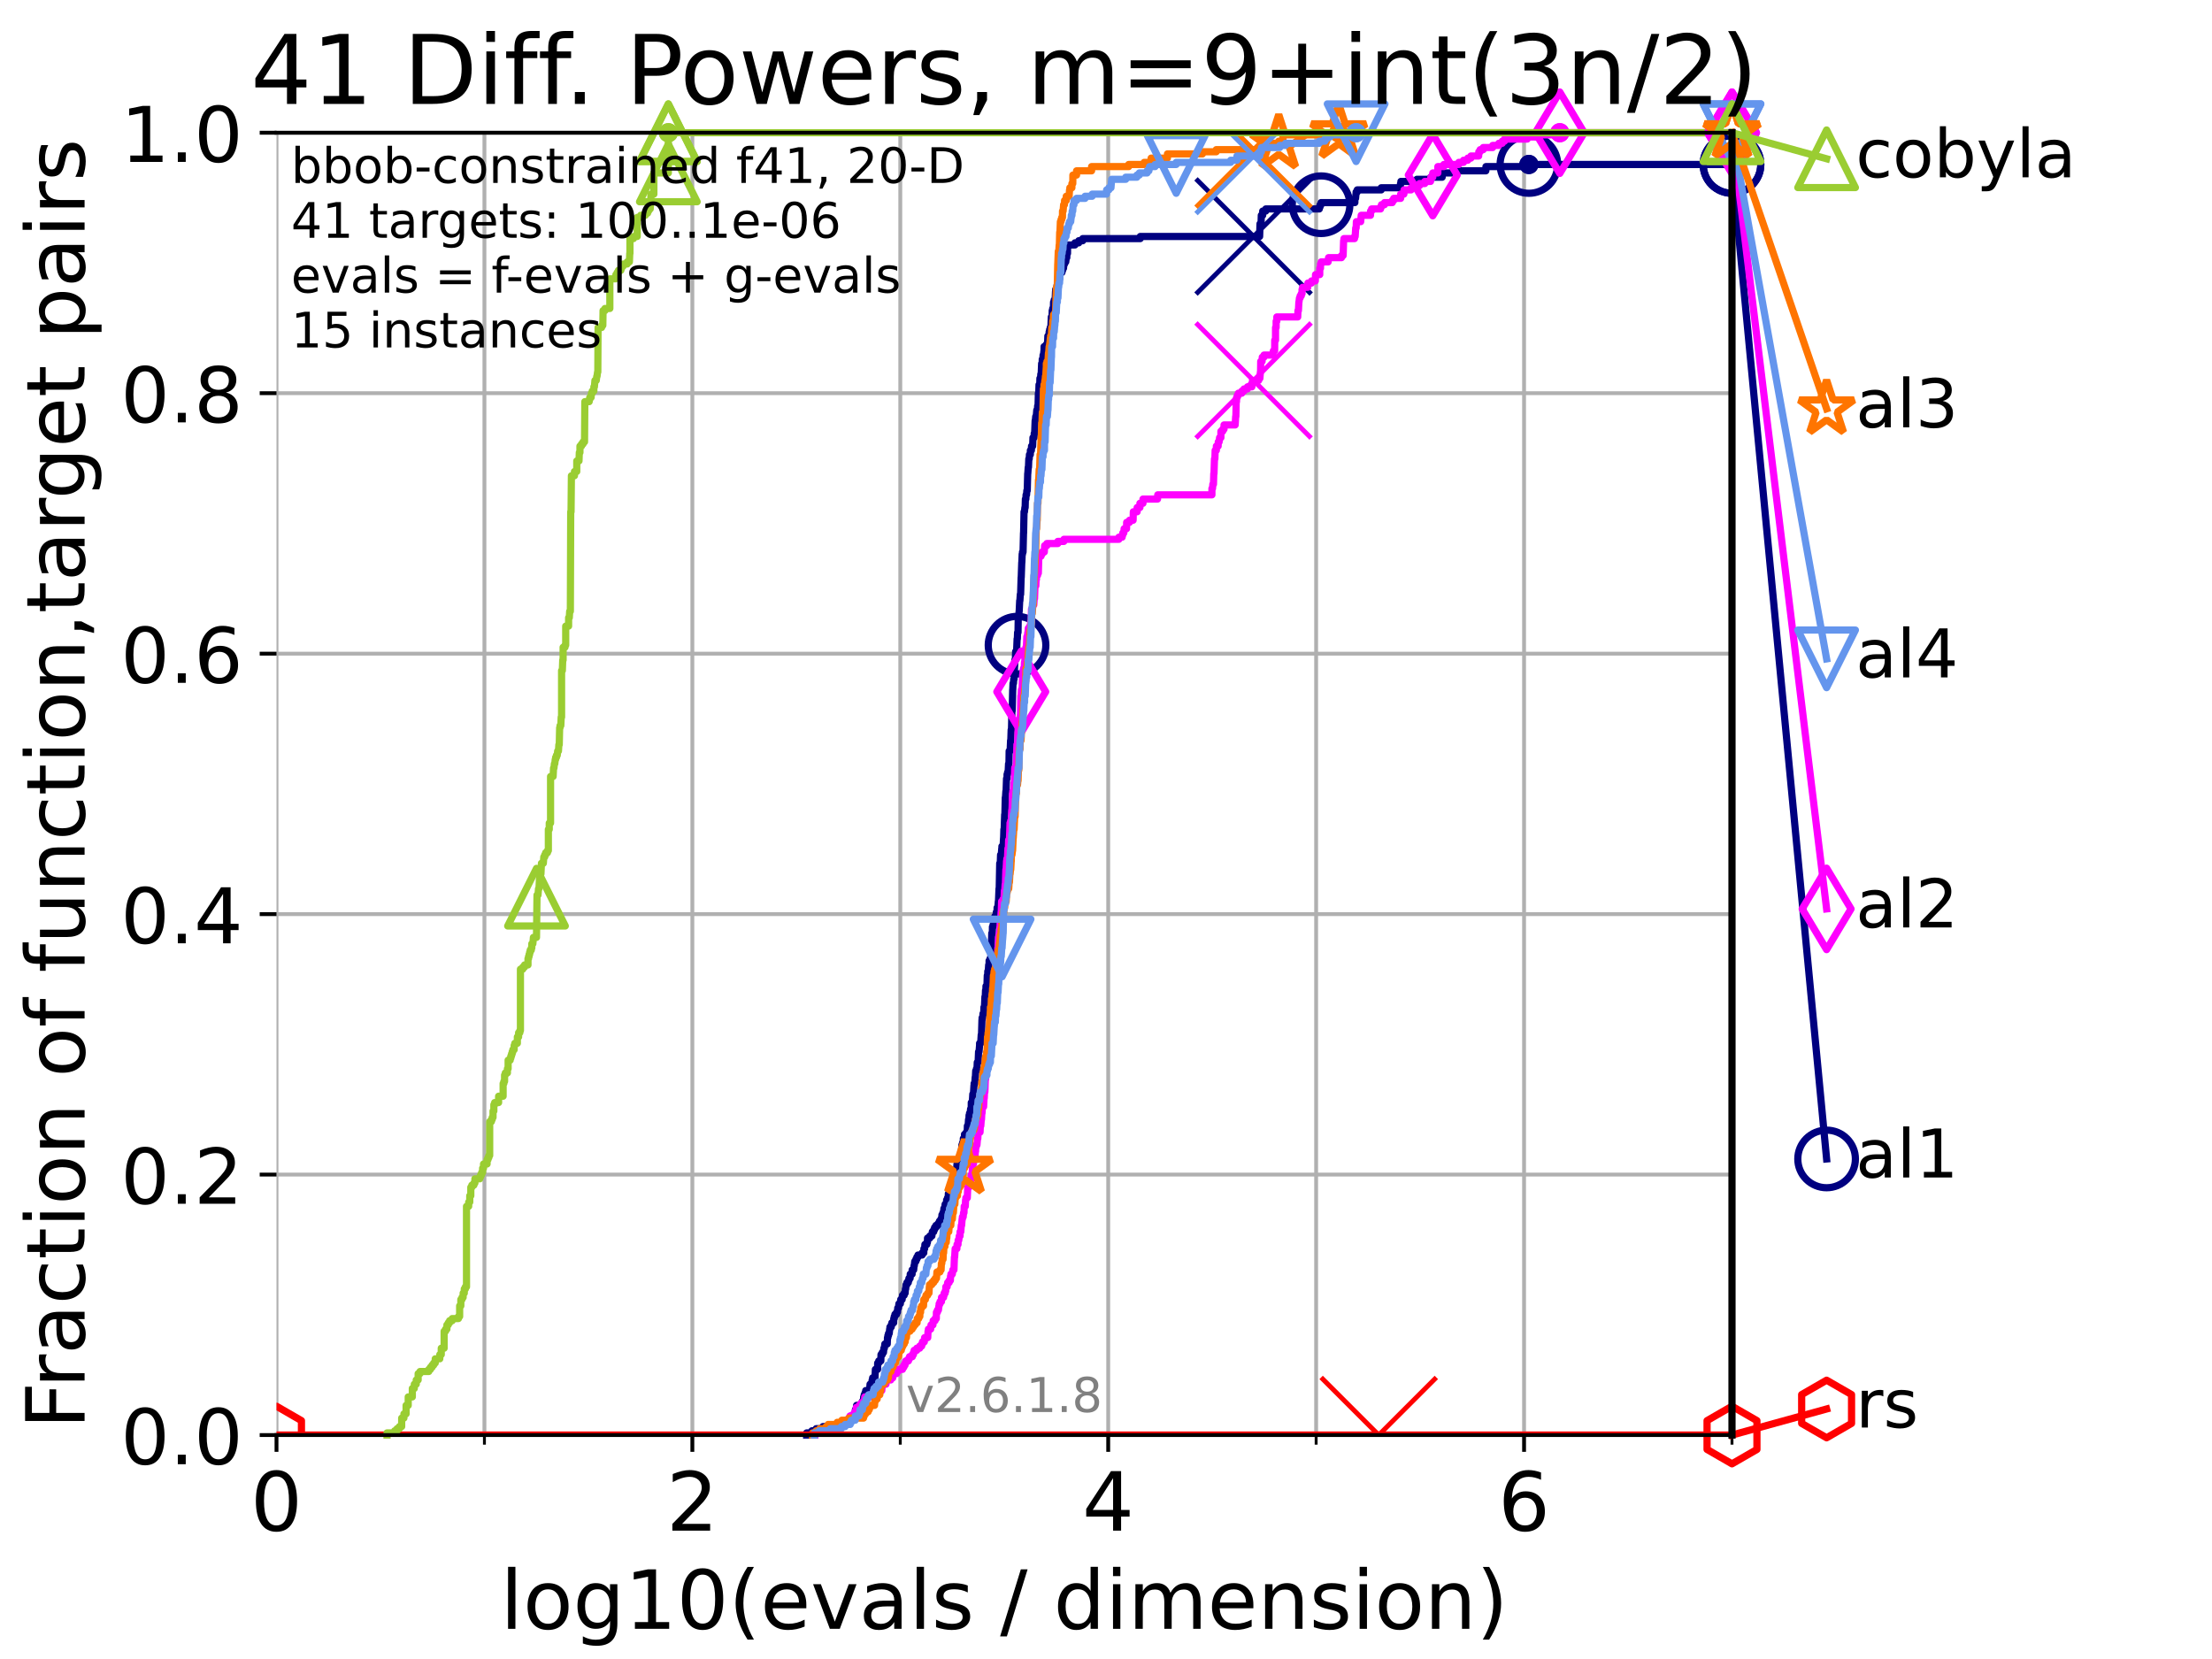 <?xml version="1.0" encoding="utf-8" standalone="no"?>
<!DOCTYPE svg PUBLIC "-//W3C//DTD SVG 1.1//EN"
  "http://www.w3.org/Graphics/SVG/1.1/DTD/svg11.dtd">
<!-- Created with matplotlib (https://matplotlib.org/) -->
<svg height="345.6pt" version="1.1" viewBox="0 0 460.8 345.6" width="460.8pt" xmlns="http://www.w3.org/2000/svg" xmlns:xlink="http://www.w3.org/1999/xlink">
 <defs>
  <style type="text/css">*{stroke-linecap:butt;stroke-linejoin:round;}</style>
 </defs>
 <g id="figure_1">
  <g id="patch_1">
   <path d="M 0 345.6 
L 460.8 345.6 
L 460.8 0 
L 0 0 
z
" style="fill:#ffffff;"/>
  </g>
  <g id="axes_1">
   <g id="patch_2">
    <path d="M 57.6 298.944 
L 360.806 298.944 
L 360.806 27.648 
L 57.6 27.648 
z
" style="fill:#ffffff;"/>
   </g>
   <g id="matplotlib.axis_1">
    <g id="xtick_1">
     <g id="line2d_1">
      <path clip-path="url(#p58defd7cbc)" d="M 57.6 298.944 
L 57.6 27.648 
" style="fill:none;stroke:#b0b0b0;stroke-linecap:square;stroke-width:0.8;"/>
     </g>
     <g id="line2d_2">
      <defs>
       <path d="M 0 0 
L 0 3.5 
" id="m5b06fdcbfe" style="stroke:#000000;stroke-width:0.8;"/>
      </defs>
      <g>
       <use style="stroke:#000000;stroke-width:0.8;" x="57.6" xlink:href="#m5b06fdcbfe" y="298.944"/>
      </g>
     </g>
     <g id="text_1">
      <!-- 0 -->
      <g transform="translate(52.192 318.861)scale(0.17 -0.17)">
       <defs>
        <path d="M 31.781 66.406 
Q 24.172 66.406 20.328 58.906 
Q 16.5 51.422 16.5 36.375 
Q 16.5 21.391 20.328 13.891 
Q 24.172 6.391 31.781 6.391 
Q 39.453 6.391 43.281 13.891 
Q 47.125 21.391 47.125 36.375 
Q 47.125 51.422 43.281 58.906 
Q 39.453 66.406 31.781 66.406 
z
M 31.781 74.219 
Q 44.047 74.219 50.516 64.516 
Q 56.984 54.828 56.984 36.375 
Q 56.984 17.969 50.516 8.266 
Q 44.047 -1.422 31.781 -1.422 
Q 19.531 -1.422 13.062 8.266 
Q 6.594 17.969 6.594 36.375 
Q 6.594 54.828 13.062 64.516 
Q 19.531 74.219 31.781 74.219 
z
" id="DejaVuSans-48"/>
       </defs>
       <use xlink:href="#DejaVuSans-48"/>
      </g>
     </g>
    </g>
    <g id="xtick_2">
     <g id="line2d_3">
      <path clip-path="url(#p58defd7cbc)" d="M 144.23 298.944 
L 144.23 27.648 
" style="fill:none;stroke:#b0b0b0;stroke-linecap:square;stroke-width:0.8;"/>
     </g>
     <g id="line2d_4">
      <g>
       <use style="stroke:#000000;stroke-width:0.8;" x="144.23" xlink:href="#m5b06fdcbfe" y="298.944"/>
      </g>
     </g>
     <g id="text_2">
      <!-- 2 -->
      <g transform="translate(138.822 318.861)scale(0.17 -0.17)">
       <defs>
        <path d="M 19.188 8.297 
L 53.609 8.297 
L 53.609 0 
L 7.328 0 
L 7.328 8.297 
Q 12.938 14.109 22.625 23.891 
Q 32.328 33.688 34.812 36.531 
Q 39.547 41.844 41.422 45.531 
Q 43.312 49.219 43.312 52.781 
Q 43.312 58.594 39.234 62.25 
Q 35.156 65.922 28.609 65.922 
Q 23.969 65.922 18.812 64.312 
Q 13.672 62.703 7.812 59.422 
L 7.812 69.391 
Q 13.766 71.781 18.938 73 
Q 24.125 74.219 28.422 74.219 
Q 39.75 74.219 46.484 68.547 
Q 53.219 62.891 53.219 53.422 
Q 53.219 48.922 51.531 44.891 
Q 49.859 40.875 45.406 35.406 
Q 44.188 33.984 37.641 27.219 
Q 31.109 20.453 19.188 8.297 
z
" id="DejaVuSans-50"/>
       </defs>
       <use xlink:href="#DejaVuSans-50"/>
      </g>
     </g>
    </g>
    <g id="xtick_3">
     <g id="line2d_5">
      <path clip-path="url(#p58defd7cbc)" d="M 230.861 298.944 
L 230.861 27.648 
" style="fill:none;stroke:#b0b0b0;stroke-linecap:square;stroke-width:0.8;"/>
     </g>
     <g id="line2d_6">
      <g>
       <use style="stroke:#000000;stroke-width:0.8;" x="230.861" xlink:href="#m5b06fdcbfe" y="298.944"/>
      </g>
     </g>
     <g id="text_3">
      <!-- 4 -->
      <g transform="translate(225.453 318.861)scale(0.17 -0.17)">
       <defs>
        <path d="M 37.797 64.312 
L 12.891 25.391 
L 37.797 25.391 
z
M 35.203 72.906 
L 47.609 72.906 
L 47.609 25.391 
L 58.016 25.391 
L 58.016 17.188 
L 47.609 17.188 
L 47.609 0 
L 37.797 0 
L 37.797 17.188 
L 4.891 17.188 
L 4.891 26.703 
z
" id="DejaVuSans-52"/>
       </defs>
       <use xlink:href="#DejaVuSans-52"/>
      </g>
     </g>
    </g>
    <g id="xtick_4">
     <g id="line2d_7">
      <path clip-path="url(#p58defd7cbc)" d="M 317.491 298.944 
L 317.491 27.648 
" style="fill:none;stroke:#b0b0b0;stroke-linecap:square;stroke-width:0.8;"/>
     </g>
     <g id="line2d_8">
      <g>
       <use style="stroke:#000000;stroke-width:0.8;" x="317.491" xlink:href="#m5b06fdcbfe" y="298.944"/>
      </g>
     </g>
     <g id="text_4">
      <!-- 6 -->
      <g transform="translate(312.083 318.861)scale(0.17 -0.17)">
       <defs>
        <path d="M 33.016 40.375 
Q 26.375 40.375 22.484 35.828 
Q 18.609 31.297 18.609 23.391 
Q 18.609 15.531 22.484 10.953 
Q 26.375 6.391 33.016 6.391 
Q 39.656 6.391 43.531 10.953 
Q 47.406 15.531 47.406 23.391 
Q 47.406 31.297 43.531 35.828 
Q 39.656 40.375 33.016 40.375 
z
M 52.594 71.297 
L 52.594 62.312 
Q 48.875 64.062 45.094 64.984 
Q 41.312 65.922 37.594 65.922 
Q 27.828 65.922 22.672 59.328 
Q 17.531 52.734 16.797 39.406 
Q 19.672 43.656 24.016 45.922 
Q 28.375 48.188 33.594 48.188 
Q 44.578 48.188 50.953 41.516 
Q 57.328 34.859 57.328 23.391 
Q 57.328 12.156 50.688 5.359 
Q 44.047 -1.422 33.016 -1.422 
Q 20.359 -1.422 13.672 8.266 
Q 6.984 17.969 6.984 36.375 
Q 6.984 53.656 15.188 63.938 
Q 23.391 74.219 37.203 74.219 
Q 40.922 74.219 44.703 73.484 
Q 48.484 72.75 52.594 71.297 
z
" id="DejaVuSans-54"/>
       </defs>
       <use xlink:href="#DejaVuSans-54"/>
      </g>
     </g>
    </g>
    <g id="xtick_5">
     <g id="line2d_9">
      <path clip-path="url(#p58defd7cbc)" d="M 100.915 298.944 
L 100.915 27.648 
" style="fill:none;stroke:#b0b0b0;stroke-linecap:square;stroke-width:0.8;"/>
     </g>
     <g id="line2d_10">
      <defs>
       <path d="M 0 0 
L 0 2 
" id="mfec02ce67d" style="stroke:#000000;stroke-width:0.6;"/>
      </defs>
      <g>
       <use style="stroke:#000000;stroke-width:0.6;" x="100.915" xlink:href="#mfec02ce67d" y="298.944"/>
      </g>
     </g>
    </g>
    <g id="xtick_6">
     <g id="line2d_11">
      <path clip-path="url(#p58defd7cbc)" d="M 187.546 298.944 
L 187.546 27.648 
" style="fill:none;stroke:#b0b0b0;stroke-linecap:square;stroke-width:0.8;"/>
     </g>
     <g id="line2d_12">
      <g>
       <use style="stroke:#000000;stroke-width:0.6;" x="187.546" xlink:href="#mfec02ce67d" y="298.944"/>
      </g>
     </g>
    </g>
    <g id="xtick_7">
     <g id="line2d_13">
      <path clip-path="url(#p58defd7cbc)" d="M 274.176 298.944 
L 274.176 27.648 
" style="fill:none;stroke:#b0b0b0;stroke-linecap:square;stroke-width:0.8;"/>
     </g>
     <g id="line2d_14">
      <g>
       <use style="stroke:#000000;stroke-width:0.6;" x="274.176" xlink:href="#mfec02ce67d" y="298.944"/>
      </g>
     </g>
    </g>
    <g id="xtick_8">
     <g id="line2d_15">
      <path clip-path="url(#p58defd7cbc)" d="M 360.806 298.944 
L 360.806 27.648 
" style="fill:none;stroke:#b0b0b0;stroke-linecap:square;stroke-width:0.8;"/>
     </g>
     <g id="line2d_16">
      <g>
       <use style="stroke:#000000;stroke-width:0.6;" x="360.806" xlink:href="#mfec02ce67d" y="298.944"/>
      </g>
     </g>
    </g>
    <g id="text_5">
     <!-- log10(evals / dimension) -->
     <g transform="translate(104.239 339.314)scale(0.17 -0.17)">
      <defs>
       <path d="M 9.422 75.984 
L 18.406 75.984 
L 18.406 0 
L 9.422 0 
z
" id="DejaVuSans-108"/>
       <path d="M 30.609 48.391 
Q 23.391 48.391 19.188 42.75 
Q 14.984 37.109 14.984 27.297 
Q 14.984 17.484 19.156 11.844 
Q 23.344 6.203 30.609 6.203 
Q 37.797 6.203 41.984 11.859 
Q 46.188 17.531 46.188 27.297 
Q 46.188 37.016 41.984 42.703 
Q 37.797 48.391 30.609 48.391 
z
M 30.609 56 
Q 42.328 56 49.016 48.375 
Q 55.719 40.766 55.719 27.297 
Q 55.719 13.875 49.016 6.219 
Q 42.328 -1.422 30.609 -1.422 
Q 18.844 -1.422 12.172 6.219 
Q 5.516 13.875 5.516 27.297 
Q 5.516 40.766 12.172 48.375 
Q 18.844 56 30.609 56 
z
" id="DejaVuSans-111"/>
       <path d="M 45.406 27.984 
Q 45.406 37.75 41.375 43.109 
Q 37.359 48.484 30.078 48.484 
Q 22.859 48.484 18.828 43.109 
Q 14.797 37.75 14.797 27.984 
Q 14.797 18.266 18.828 12.891 
Q 22.859 7.516 30.078 7.516 
Q 37.359 7.516 41.375 12.891 
Q 45.406 18.266 45.406 27.984 
z
M 54.391 6.781 
Q 54.391 -7.172 48.188 -13.984 
Q 42 -20.797 29.203 -20.797 
Q 24.469 -20.797 20.266 -20.094 
Q 16.062 -19.391 12.109 -17.922 
L 12.109 -9.188 
Q 16.062 -11.328 19.922 -12.344 
Q 23.781 -13.375 27.781 -13.375 
Q 36.625 -13.375 41.016 -8.766 
Q 45.406 -4.156 45.406 5.172 
L 45.406 9.625 
Q 42.625 4.781 38.281 2.391 
Q 33.938 0 27.875 0 
Q 17.828 0 11.672 7.656 
Q 5.516 15.328 5.516 27.984 
Q 5.516 40.672 11.672 48.328 
Q 17.828 56 27.875 56 
Q 33.938 56 38.281 53.609 
Q 42.625 51.219 45.406 46.391 
L 45.406 54.688 
L 54.391 54.688 
z
" id="DejaVuSans-103"/>
       <path d="M 12.406 8.297 
L 28.516 8.297 
L 28.516 63.922 
L 10.984 60.406 
L 10.984 69.391 
L 28.422 72.906 
L 38.281 72.906 
L 38.281 8.297 
L 54.391 8.297 
L 54.391 0 
L 12.406 0 
z
" id="DejaVuSans-49"/>
       <path d="M 31 75.875 
Q 24.469 64.656 21.281 53.656 
Q 18.109 42.672 18.109 31.391 
Q 18.109 20.125 21.312 9.062 
Q 24.516 -2 31 -13.188 
L 23.188 -13.188 
Q 15.875 -1.703 12.234 9.375 
Q 8.594 20.453 8.594 31.391 
Q 8.594 42.281 12.203 53.312 
Q 15.828 64.359 23.188 75.875 
z
" id="DejaVuSans-40"/>
       <path d="M 56.203 29.594 
L 56.203 25.203 
L 14.891 25.203 
Q 15.484 15.922 20.484 11.062 
Q 25.484 6.203 34.422 6.203 
Q 39.594 6.203 44.453 7.469 
Q 49.312 8.734 54.109 11.281 
L 54.109 2.781 
Q 49.266 0.734 44.188 -0.344 
Q 39.109 -1.422 33.891 -1.422 
Q 20.797 -1.422 13.156 6.188 
Q 5.516 13.812 5.516 26.812 
Q 5.516 40.234 12.766 48.109 
Q 20.016 56 32.328 56 
Q 43.359 56 49.781 48.891 
Q 56.203 41.797 56.203 29.594 
z
M 47.219 32.234 
Q 47.125 39.594 43.094 43.984 
Q 39.062 48.391 32.422 48.391 
Q 24.906 48.391 20.391 44.141 
Q 15.875 39.891 15.188 32.172 
z
" id="DejaVuSans-101"/>
       <path d="M 2.984 54.688 
L 12.5 54.688 
L 29.594 8.797 
L 46.688 54.688 
L 56.203 54.688 
L 35.688 0 
L 23.484 0 
z
" id="DejaVuSans-118"/>
       <path d="M 34.281 27.484 
Q 23.391 27.484 19.188 25 
Q 14.984 22.516 14.984 16.5 
Q 14.984 11.719 18.141 8.906 
Q 21.297 6.109 26.703 6.109 
Q 34.188 6.109 38.703 11.406 
Q 43.219 16.703 43.219 25.484 
L 43.219 27.484 
z
M 52.203 31.203 
L 52.203 0 
L 43.219 0 
L 43.219 8.297 
Q 40.141 3.328 35.547 0.953 
Q 30.953 -1.422 24.312 -1.422 
Q 15.922 -1.422 10.953 3.297 
Q 6 8.016 6 15.922 
Q 6 25.141 12.172 29.828 
Q 18.359 34.516 30.609 34.516 
L 43.219 34.516 
L 43.219 35.406 
Q 43.219 41.609 39.141 45 
Q 35.062 48.391 27.688 48.391 
Q 23 48.391 18.547 47.266 
Q 14.109 46.141 10.016 43.891 
L 10.016 52.203 
Q 14.938 54.109 19.578 55.047 
Q 24.219 56 28.609 56 
Q 40.484 56 46.344 49.844 
Q 52.203 43.703 52.203 31.203 
z
" id="DejaVuSans-97"/>
       <path d="M 44.281 53.078 
L 44.281 44.578 
Q 40.484 46.531 36.375 47.5 
Q 32.281 48.484 27.875 48.484 
Q 21.188 48.484 17.844 46.438 
Q 14.5 44.391 14.5 40.281 
Q 14.5 37.156 16.891 35.375 
Q 19.281 33.594 26.516 31.984 
L 29.594 31.297 
Q 39.156 29.25 43.188 25.516 
Q 47.219 21.781 47.219 15.094 
Q 47.219 7.469 41.188 3.016 
Q 35.156 -1.422 24.609 -1.422 
Q 20.219 -1.422 15.453 -0.562 
Q 10.688 0.297 5.422 2 
L 5.422 11.281 
Q 10.406 8.688 15.234 7.391 
Q 20.062 6.109 24.812 6.109 
Q 31.156 6.109 34.562 8.281 
Q 37.984 10.453 37.984 14.406 
Q 37.984 18.062 35.516 20.016 
Q 33.062 21.969 24.703 23.781 
L 21.578 24.516 
Q 13.234 26.266 9.516 29.906 
Q 5.812 33.547 5.812 39.891 
Q 5.812 47.609 11.281 51.797 
Q 16.75 56 26.812 56 
Q 31.781 56 36.172 55.266 
Q 40.578 54.547 44.281 53.078 
z
" id="DejaVuSans-115"/>
       <path id="DejaVuSans-32"/>
       <path d="M 25.391 72.906 
L 33.688 72.906 
L 8.297 -9.281 
L 0 -9.281 
z
" id="DejaVuSans-47"/>
       <path d="M 45.406 46.391 
L 45.406 75.984 
L 54.391 75.984 
L 54.391 0 
L 45.406 0 
L 45.406 8.203 
Q 42.578 3.328 38.25 0.953 
Q 33.938 -1.422 27.875 -1.422 
Q 17.969 -1.422 11.734 6.484 
Q 5.516 14.406 5.516 27.297 
Q 5.516 40.188 11.734 48.094 
Q 17.969 56 27.875 56 
Q 33.938 56 38.25 53.625 
Q 42.578 51.266 45.406 46.391 
z
M 14.797 27.297 
Q 14.797 17.391 18.875 11.75 
Q 22.953 6.109 30.078 6.109 
Q 37.203 6.109 41.297 11.75 
Q 45.406 17.391 45.406 27.297 
Q 45.406 37.203 41.297 42.844 
Q 37.203 48.484 30.078 48.484 
Q 22.953 48.484 18.875 42.844 
Q 14.797 37.203 14.797 27.297 
z
" id="DejaVuSans-100"/>
       <path d="M 9.422 54.688 
L 18.406 54.688 
L 18.406 0 
L 9.422 0 
z
M 9.422 75.984 
L 18.406 75.984 
L 18.406 64.594 
L 9.422 64.594 
z
" id="DejaVuSans-105"/>
       <path d="M 52 44.188 
Q 55.375 50.25 60.062 53.125 
Q 64.75 56 71.094 56 
Q 79.641 56 84.281 50.016 
Q 88.922 44.047 88.922 33.016 
L 88.922 0 
L 79.891 0 
L 79.891 32.719 
Q 79.891 40.578 77.094 44.375 
Q 74.312 48.188 68.609 48.188 
Q 61.625 48.188 57.562 43.547 
Q 53.516 38.922 53.516 30.906 
L 53.516 0 
L 44.484 0 
L 44.484 32.719 
Q 44.484 40.625 41.703 44.406 
Q 38.922 48.188 33.109 48.188 
Q 26.219 48.188 22.156 43.531 
Q 18.109 38.875 18.109 30.906 
L 18.109 0 
L 9.078 0 
L 9.078 54.688 
L 18.109 54.688 
L 18.109 46.188 
Q 21.188 51.219 25.484 53.609 
Q 29.781 56 35.688 56 
Q 41.656 56 45.828 52.969 
Q 50 49.953 52 44.188 
z
" id="DejaVuSans-109"/>
       <path d="M 54.891 33.016 
L 54.891 0 
L 45.906 0 
L 45.906 32.719 
Q 45.906 40.484 42.875 44.328 
Q 39.844 48.188 33.797 48.188 
Q 26.516 48.188 22.312 43.547 
Q 18.109 38.922 18.109 30.906 
L 18.109 0 
L 9.078 0 
L 9.078 54.688 
L 18.109 54.688 
L 18.109 46.188 
Q 21.344 51.125 25.703 53.562 
Q 30.078 56 35.797 56 
Q 45.219 56 50.047 50.172 
Q 54.891 44.344 54.891 33.016 
z
" id="DejaVuSans-110"/>
       <path d="M 8.016 75.875 
L 15.828 75.875 
Q 23.141 64.359 26.781 53.312 
Q 30.422 42.281 30.422 31.391 
Q 30.422 20.453 26.781 9.375 
Q 23.141 -1.703 15.828 -13.188 
L 8.016 -13.188 
Q 14.5 -2 17.703 9.062 
Q 20.906 20.125 20.906 31.391 
Q 20.906 42.672 17.703 53.656 
Q 14.5 64.656 8.016 75.875 
z
" id="DejaVuSans-41"/>
      </defs>
      <use xlink:href="#DejaVuSans-108"/>
      <use x="27.783" xlink:href="#DejaVuSans-111"/>
      <use x="88.965" xlink:href="#DejaVuSans-103"/>
      <use x="152.441" xlink:href="#DejaVuSans-49"/>
      <use x="216.064" xlink:href="#DejaVuSans-48"/>
      <use x="279.688" xlink:href="#DejaVuSans-40"/>
      <use x="318.701" xlink:href="#DejaVuSans-101"/>
      <use x="380.225" xlink:href="#DejaVuSans-118"/>
      <use x="439.404" xlink:href="#DejaVuSans-97"/>
      <use x="500.684" xlink:href="#DejaVuSans-108"/>
      <use x="528.467" xlink:href="#DejaVuSans-115"/>
      <use x="580.566" xlink:href="#DejaVuSans-32"/>
      <use x="612.354" xlink:href="#DejaVuSans-47"/>
      <use x="646.045" xlink:href="#DejaVuSans-32"/>
      <use x="677.832" xlink:href="#DejaVuSans-100"/>
      <use x="741.309" xlink:href="#DejaVuSans-105"/>
      <use x="769.092" xlink:href="#DejaVuSans-109"/>
      <use x="866.504" xlink:href="#DejaVuSans-101"/>
      <use x="928.027" xlink:href="#DejaVuSans-110"/>
      <use x="991.406" xlink:href="#DejaVuSans-115"/>
      <use x="1043.506" xlink:href="#DejaVuSans-105"/>
      <use x="1071.289" xlink:href="#DejaVuSans-111"/>
      <use x="1132.471" xlink:href="#DejaVuSans-110"/>
      <use x="1195.85" xlink:href="#DejaVuSans-41"/>
     </g>
    </g>
   </g>
   <g id="matplotlib.axis_2">
    <g id="ytick_1">
     <g id="line2d_17">
      <path clip-path="url(#p58defd7cbc)" d="M 57.6 298.944 
L 360.806 298.944 
" style="fill:none;stroke:#b0b0b0;stroke-linecap:square;stroke-width:0.8;"/>
     </g>
     <g id="line2d_18">
      <defs>
       <path d="M 0 0 
L -3.5 0 
" id="mcb0da3724c" style="stroke:#000000;stroke-width:0.8;"/>
      </defs>
      <g>
       <use style="stroke:#000000;stroke-width:0.8;" x="57.6" xlink:href="#mcb0da3724c" y="298.944"/>
      </g>
     </g>
     <g id="text_6">
      <!-- 0.0 -->
      <g transform="translate(25.155 305.023)scale(0.16 -0.16)">
       <defs>
        <path d="M 10.688 12.406 
L 21 12.406 
L 21 0 
L 10.688 0 
z
" id="DejaVuSans-46"/>
       </defs>
       <use xlink:href="#DejaVuSans-48"/>
       <use x="63.623" xlink:href="#DejaVuSans-46"/>
       <use x="95.41" xlink:href="#DejaVuSans-48"/>
      </g>
     </g>
    </g>
    <g id="ytick_2">
     <g id="line2d_19">
      <path clip-path="url(#p58defd7cbc)" d="M 57.6 244.685 
L 360.806 244.685 
" style="fill:none;stroke:#b0b0b0;stroke-linecap:square;stroke-width:0.8;"/>
     </g>
     <g id="line2d_20">
      <g>
       <use style="stroke:#000000;stroke-width:0.8;" x="57.6" xlink:href="#mcb0da3724c" y="244.685"/>
      </g>
     </g>
     <g id="text_7">
      <!-- 0.2 -->
      <g transform="translate(25.155 250.764)scale(0.16 -0.16)">
       <use xlink:href="#DejaVuSans-48"/>
       <use x="63.623" xlink:href="#DejaVuSans-46"/>
       <use x="95.41" xlink:href="#DejaVuSans-50"/>
      </g>
     </g>
    </g>
    <g id="ytick_3">
     <g id="line2d_21">
      <path clip-path="url(#p58defd7cbc)" d="M 57.6 190.426 
L 360.806 190.426 
" style="fill:none;stroke:#b0b0b0;stroke-linecap:square;stroke-width:0.8;"/>
     </g>
     <g id="line2d_22">
      <g>
       <use style="stroke:#000000;stroke-width:0.8;" x="57.6" xlink:href="#mcb0da3724c" y="190.426"/>
      </g>
     </g>
     <g id="text_8">
      <!-- 0.4 -->
      <g transform="translate(25.155 196.504)scale(0.16 -0.16)">
       <use xlink:href="#DejaVuSans-48"/>
       <use x="63.623" xlink:href="#DejaVuSans-46"/>
       <use x="95.41" xlink:href="#DejaVuSans-52"/>
      </g>
     </g>
    </g>
    <g id="ytick_4">
     <g id="line2d_23">
      <path clip-path="url(#p58defd7cbc)" d="M 57.6 136.166 
L 360.806 136.166 
" style="fill:none;stroke:#b0b0b0;stroke-linecap:square;stroke-width:0.8;"/>
     </g>
     <g id="line2d_24">
      <g>
       <use style="stroke:#000000;stroke-width:0.8;" x="57.6" xlink:href="#mcb0da3724c" y="136.166"/>
      </g>
     </g>
     <g id="text_9">
      <!-- 0.6 -->
      <g transform="translate(25.155 142.245)scale(0.16 -0.16)">
       <use xlink:href="#DejaVuSans-48"/>
       <use x="63.623" xlink:href="#DejaVuSans-46"/>
       <use x="95.41" xlink:href="#DejaVuSans-54"/>
      </g>
     </g>
    </g>
    <g id="ytick_5">
     <g id="line2d_25">
      <path clip-path="url(#p58defd7cbc)" d="M 57.6 81.907 
L 360.806 81.907 
" style="fill:none;stroke:#b0b0b0;stroke-linecap:square;stroke-width:0.8;"/>
     </g>
     <g id="line2d_26">
      <g>
       <use style="stroke:#000000;stroke-width:0.8;" x="57.6" xlink:href="#mcb0da3724c" y="81.907"/>
      </g>
     </g>
     <g id="text_10">
      <!-- 0.8 -->
      <g transform="translate(25.155 87.986)scale(0.16 -0.16)">
       <defs>
        <path d="M 31.781 34.625 
Q 24.75 34.625 20.719 30.859 
Q 16.703 27.094 16.703 20.516 
Q 16.703 13.922 20.719 10.156 
Q 24.75 6.391 31.781 6.391 
Q 38.812 6.391 42.859 10.172 
Q 46.922 13.969 46.922 20.516 
Q 46.922 27.094 42.891 30.859 
Q 38.875 34.625 31.781 34.625 
z
M 21.922 38.812 
Q 15.578 40.375 12.031 44.719 
Q 8.5 49.078 8.5 55.328 
Q 8.5 64.062 14.719 69.141 
Q 20.953 74.219 31.781 74.219 
Q 42.672 74.219 48.875 69.141 
Q 55.078 64.062 55.078 55.328 
Q 55.078 49.078 51.531 44.719 
Q 48 40.375 41.703 38.812 
Q 48.828 37.156 52.797 32.312 
Q 56.781 27.484 56.781 20.516 
Q 56.781 9.906 50.312 4.234 
Q 43.844 -1.422 31.781 -1.422 
Q 19.734 -1.422 13.25 4.234 
Q 6.781 9.906 6.781 20.516 
Q 6.781 27.484 10.781 32.312 
Q 14.797 37.156 21.922 38.812 
z
M 18.312 54.391 
Q 18.312 48.734 21.844 45.562 
Q 25.391 42.391 31.781 42.391 
Q 38.141 42.391 41.719 45.562 
Q 45.312 48.734 45.312 54.391 
Q 45.312 60.062 41.719 63.234 
Q 38.141 66.406 31.781 66.406 
Q 25.391 66.406 21.844 63.234 
Q 18.312 60.062 18.312 54.391 
z
" id="DejaVuSans-56"/>
       </defs>
       <use xlink:href="#DejaVuSans-48"/>
       <use x="63.623" xlink:href="#DejaVuSans-46"/>
       <use x="95.41" xlink:href="#DejaVuSans-56"/>
      </g>
     </g>
    </g>
    <g id="ytick_6">
     <g id="line2d_27">
      <path clip-path="url(#p58defd7cbc)" d="M 57.6 27.648 
L 360.806 27.648 
" style="fill:none;stroke:#b0b0b0;stroke-linecap:square;stroke-width:0.8;"/>
     </g>
     <g id="line2d_28">
      <g>
       <use style="stroke:#000000;stroke-width:0.8;" x="57.6" xlink:href="#mcb0da3724c" y="27.648"/>
      </g>
     </g>
     <g id="text_11">
      <!-- 1.0 -->
      <g transform="translate(25.155 33.727)scale(0.16 -0.16)">
       <use xlink:href="#DejaVuSans-49"/>
       <use x="63.623" xlink:href="#DejaVuSans-46"/>
       <use x="95.41" xlink:href="#DejaVuSans-48"/>
      </g>
     </g>
    </g>
    <g id="text_12">
     <!-- Fraction of function,target pairs -->
     <g transform="translate(17.62 297.681)rotate(-90)scale(0.17 -0.17)">
      <defs>
       <path d="M 9.812 72.906 
L 51.703 72.906 
L 51.703 64.594 
L 19.672 64.594 
L 19.672 43.109 
L 48.578 43.109 
L 48.578 34.812 
L 19.672 34.812 
L 19.672 0 
L 9.812 0 
z
" id="DejaVuSans-70"/>
       <path d="M 41.109 46.297 
Q 39.594 47.172 37.812 47.578 
Q 36.031 48 33.891 48 
Q 26.266 48 22.188 43.047 
Q 18.109 38.094 18.109 28.812 
L 18.109 0 
L 9.078 0 
L 9.078 54.688 
L 18.109 54.688 
L 18.109 46.188 
Q 20.953 51.172 25.484 53.578 
Q 30.031 56 36.531 56 
Q 37.453 56 38.578 55.875 
Q 39.703 55.766 41.062 55.516 
z
" id="DejaVuSans-114"/>
       <path d="M 48.781 52.594 
L 48.781 44.188 
Q 44.969 46.297 41.141 47.344 
Q 37.312 48.391 33.406 48.391 
Q 24.656 48.391 19.812 42.844 
Q 14.984 37.312 14.984 27.297 
Q 14.984 17.281 19.812 11.734 
Q 24.656 6.203 33.406 6.203 
Q 37.312 6.203 41.141 7.25 
Q 44.969 8.297 48.781 10.406 
L 48.781 2.094 
Q 45.016 0.344 40.984 -0.531 
Q 36.969 -1.422 32.422 -1.422 
Q 20.062 -1.422 12.781 6.344 
Q 5.516 14.109 5.516 27.297 
Q 5.516 40.672 12.859 48.328 
Q 20.219 56 33.016 56 
Q 37.156 56 41.109 55.141 
Q 45.062 54.297 48.781 52.594 
z
" id="DejaVuSans-99"/>
       <path d="M 18.312 70.219 
L 18.312 54.688 
L 36.812 54.688 
L 36.812 47.703 
L 18.312 47.703 
L 18.312 18.016 
Q 18.312 11.328 20.141 9.422 
Q 21.969 7.516 27.594 7.516 
L 36.812 7.516 
L 36.812 0 
L 27.594 0 
Q 17.188 0 13.234 3.875 
Q 9.281 7.766 9.281 18.016 
L 9.281 47.703 
L 2.688 47.703 
L 2.688 54.688 
L 9.281 54.688 
L 9.281 70.219 
z
" id="DejaVuSans-116"/>
       <path d="M 37.109 75.984 
L 37.109 68.5 
L 28.516 68.5 
Q 23.688 68.5 21.797 66.547 
Q 19.922 64.594 19.922 59.516 
L 19.922 54.688 
L 34.719 54.688 
L 34.719 47.703 
L 19.922 47.703 
L 19.922 0 
L 10.891 0 
L 10.891 47.703 
L 2.297 47.703 
L 2.297 54.688 
L 10.891 54.688 
L 10.891 58.5 
Q 10.891 67.625 15.141 71.797 
Q 19.391 75.984 28.609 75.984 
z
" id="DejaVuSans-102"/>
       <path d="M 8.5 21.578 
L 8.5 54.688 
L 17.484 54.688 
L 17.484 21.922 
Q 17.484 14.156 20.5 10.266 
Q 23.531 6.391 29.594 6.391 
Q 36.859 6.391 41.078 11.031 
Q 45.312 15.672 45.312 23.688 
L 45.312 54.688 
L 54.297 54.688 
L 54.297 0 
L 45.312 0 
L 45.312 8.406 
Q 42.047 3.422 37.719 1 
Q 33.406 -1.422 27.688 -1.422 
Q 18.266 -1.422 13.375 4.438 
Q 8.5 10.297 8.5 21.578 
z
M 31.109 56 
z
" id="DejaVuSans-117"/>
       <path d="M 11.719 12.406 
L 22.016 12.406 
L 22.016 4 
L 14.016 -11.625 
L 7.719 -11.625 
L 11.719 4 
z
" id="DejaVuSans-44"/>
       <path d="M 18.109 8.203 
L 18.109 -20.797 
L 9.078 -20.797 
L 9.078 54.688 
L 18.109 54.688 
L 18.109 46.391 
Q 20.953 51.266 25.266 53.625 
Q 29.594 56 35.594 56 
Q 45.562 56 51.781 48.094 
Q 58.016 40.188 58.016 27.297 
Q 58.016 14.406 51.781 6.484 
Q 45.562 -1.422 35.594 -1.422 
Q 29.594 -1.422 25.266 0.953 
Q 20.953 3.328 18.109 8.203 
z
M 48.688 27.297 
Q 48.688 37.203 44.609 42.844 
Q 40.531 48.484 33.406 48.484 
Q 26.266 48.484 22.188 42.844 
Q 18.109 37.203 18.109 27.297 
Q 18.109 17.391 22.188 11.75 
Q 26.266 6.109 33.406 6.109 
Q 40.531 6.109 44.609 11.75 
Q 48.688 17.391 48.688 27.297 
z
" id="DejaVuSans-112"/>
      </defs>
      <use xlink:href="#DejaVuSans-70"/>
      <use x="50.27" xlink:href="#DejaVuSans-114"/>
      <use x="91.383" xlink:href="#DejaVuSans-97"/>
      <use x="152.662" xlink:href="#DejaVuSans-99"/>
      <use x="207.643" xlink:href="#DejaVuSans-116"/>
      <use x="246.852" xlink:href="#DejaVuSans-105"/>
      <use x="274.635" xlink:href="#DejaVuSans-111"/>
      <use x="335.816" xlink:href="#DejaVuSans-110"/>
      <use x="399.195" xlink:href="#DejaVuSans-32"/>
      <use x="430.982" xlink:href="#DejaVuSans-111"/>
      <use x="492.164" xlink:href="#DejaVuSans-102"/>
      <use x="527.369" xlink:href="#DejaVuSans-32"/>
      <use x="559.156" xlink:href="#DejaVuSans-102"/>
      <use x="594.361" xlink:href="#DejaVuSans-117"/>
      <use x="657.74" xlink:href="#DejaVuSans-110"/>
      <use x="721.119" xlink:href="#DejaVuSans-99"/>
      <use x="776.1" xlink:href="#DejaVuSans-116"/>
      <use x="815.309" xlink:href="#DejaVuSans-105"/>
      <use x="843.092" xlink:href="#DejaVuSans-111"/>
      <use x="904.273" xlink:href="#DejaVuSans-110"/>
      <use x="967.652" xlink:href="#DejaVuSans-44"/>
      <use x="999.439" xlink:href="#DejaVuSans-116"/>
      <use x="1038.648" xlink:href="#DejaVuSans-97"/>
      <use x="1099.928" xlink:href="#DejaVuSans-114"/>
      <use x="1139.291" xlink:href="#DejaVuSans-103"/>
      <use x="1202.768" xlink:href="#DejaVuSans-101"/>
      <use x="1264.291" xlink:href="#DejaVuSans-116"/>
      <use x="1303.5" xlink:href="#DejaVuSans-32"/>
      <use x="1335.287" xlink:href="#DejaVuSans-112"/>
      <use x="1398.764" xlink:href="#DejaVuSans-97"/>
      <use x="1460.043" xlink:href="#DejaVuSans-105"/>
      <use x="1487.826" xlink:href="#DejaVuSans-114"/>
      <use x="1528.939" xlink:href="#DejaVuSans-115"/>
     </g>
    </g>
   </g>
   <g id="line2d_29">
    <defs>
     <path d="M 0 1.5 
C 0.398 1.5 0.779 1.342 1.061 1.061 
C 1.342 0.779 1.5 0.398 1.5 0 
C 1.5 -0.398 1.342 -0.779 1.061 -1.061 
C 0.779 -1.342 0.398 -1.5 0 -1.5 
C -0.398 -1.5 -0.779 -1.342 -1.061 -1.061 
C -1.342 -0.779 -1.5 -0.398 -1.5 0 
C -1.5 0.398 -1.342 0.779 -1.061 1.061 
C -0.779 1.342 -0.398 1.5 0 1.5 
z
" id="mab7ac5b5e9" style="stroke:#000080;"/>
    </defs>
    <g>
     <use style="fill:#000080;stroke:#000080;" x="318.497" xlink:href="#mab7ac5b5e9" y="34.265"/>
     <use style="fill:#000080;stroke:#000080;" x="318.497" xlink:href="#mab7ac5b5e9" y="34.265"/>
    </g>
   </g>
   <g id="line2d_30">
    <path d="M 168.04 298.944 
L 168.04 298.503 
L 169.132 298.503 
L 169.132 298.062 
L 170.027 298.062 
L 170.027 297.621 
L 171.438 297.621 
L 171.438 297.179 
L 174.017 297.179 
L 174.017 296.738 
L 175.763 296.738 
L 175.763 296.297 
L 176.4 296.297 
L 176.4 295.856 
L 177.095 295.856 
L 177.095 295.415 
L 177.3 295.415 
L 177.3 294.974 
L 178.06 294.974 
L 178.06 294.533 
L 178.171 294.533 
L 178.202 293.65 
L 178.442 293.65 
L 178.448 292.768 
L 179.426 292.768 
L 179.426 292.327 
L 179.673 292.327 
L 179.673 291.886 
L 179.887 291.886 
L 179.921 291.004 
L 180.033 291.004 
L 180.033 290.562 
L 180.209 290.562 
L 180.209 290.121 
L 180.347 290.121 
L 180.347 289.68 
L 181.146 289.68 
L 181.247 288.357 
L 181.585 288.357 
L 181.686 287.475 
L 181.786 287.475 
L 181.786 287.033 
L 182.275 287.033 
L 182.359 285.269 
L 182.817 285.269 
L 182.834 283.946 
L 183.06 283.946 
L 183.06 283.504 
L 183.492 283.504 
L 183.529 282.181 
L 183.795 282.181 
L 183.795 281.74 
L 184.042 281.74 
L 184.123 280.858 
L 184.231 280.858 
L 184.325 279.975 
L 184.829 279.975 
L 184.879 278.652 
L 184.964 278.652 
L 184.964 278.211 
L 185.093 278.211 
L 185.093 277.77 
L 185.246 277.77 
L 185.331 276.887 
L 185.388 276.887 
L 185.388 276.446 
L 185.654 276.446 
L 185.654 276.005 
L 185.789 276.005 
L 185.789 275.564 
L 186.167 275.564 
L 186.185 274.682 
L 186.292 274.682 
L 186.292 274.241 
L 186.435 274.241 
L 186.435 273.799 
L 186.769 273.799 
L 186.769 273.358 
L 186.954 273.358 
L 187.018 272.476 
L 187.174 272.476 
L 187.258 271.594 
L 187.56 271.594 
L 187.64 270.712 
L 187.932 270.712 
L 188.011 269.829 
L 188.351 269.829 
L 188.351 269.388 
L 188.552 269.388 
L 188.609 268.506 
L 188.671 268.506 
L 188.752 267.624 
L 188.923 267.624 
L 188.923 267.183 
L 189.216 267.183 
L 189.216 266.741 
L 189.346 266.741 
L 189.346 266.3 
L 189.592 266.3 
L 189.621 265.418 
L 190.01 265.418 
L 190.021 264.536 
L 190.332 264.536 
L 190.416 263.653 
L 190.468 263.653 
L 190.562 262.771 
L 190.798 262.771 
L 190.798 262.33 
L 190.993 262.33 
L 190.993 261.889 
L 191.233 261.889 
L 191.233 261.448 
L 192.09 261.448 
L 192.09 261.007 
L 192.44 261.007 
L 192.466 260.124 
L 192.622 260.124 
L 192.675 259.242 
L 193.08 259.242 
L 193.08 258.801 
L 193.21 258.801 
L 193.217 257.919 
L 193.699 257.919 
L 193.699 257.478 
L 194.129 257.478 
L 194.219 256.595 
L 194.516 256.595 
L 194.516 256.154 
L 194.69 256.154 
L 194.69 255.713 
L 194.978 255.713 
L 194.978 255.272 
L 195.454 255.272 
L 195.454 254.831 
L 195.697 254.831 
L 195.697 254.39 
L 195.999 254.39 
L 195.999 253.949 
L 196.161 253.949 
L 196.229 253.066 
L 196.43 253.066 
L 196.43 252.625 
L 196.55 252.625 
L 196.635 251.743 
L 196.789 251.743 
L 196.891 250.861 
L 197.17 250.861 
L 197.198 249.978 
L 197.383 249.978 
L 197.383 249.537 
L 197.541 249.537 
L 197.559 248.655 
L 197.802 248.655 
L 197.802 248.214 
L 197.956 248.214 
L 197.956 247.773 
L 198.223 247.773 
L 198.25 246.89 
L 198.626 246.89 
L 198.692 245.567 
L 198.773 245.567 
L 198.773 245.126 
L 198.943 245.126 
L 198.967 244.244 
L 199.07 244.244 
L 199.07 243.803 
L 199.274 243.803 
L 199.36 242.479 
L 199.497 242.479 
L 199.544 241.597 
L 199.764 241.597 
L 199.764 241.156 
L 199.963 241.156 
L 199.963 240.715 
L 200.176 240.715 
L 200.188 239.832 
L 200.323 239.832 
L 200.382 238.509 
L 200.516 238.509 
L 200.516 238.068 
L 200.661 238.068 
L 200.68 237.186 
L 200.92 237.186 
L 200.922 236.303 
L 201.298 236.303 
L 201.298 235.862 
L 201.485 235.862 
L 201.526 234.539 
L 201.673 234.539 
L 201.767 233.215 
L 201.843 233.215 
L 201.874 232.333 
L 201.972 232.333 
L 201.972 231.892 
L 202.104 231.892 
L 202.192 231.01 
L 202.324 231.01 
L 202.334 229.686 
L 202.544 229.686 
L 202.653 227.922 
L 202.786 227.922 
L 202.893 226.157 
L 202.927 226.157 
L 202.927 225.716 
L 203.063 225.716 
L 203.155 224.393 
L 203.193 224.393 
L 203.258 223.069 
L 203.413 223.069 
L 203.413 222.628 
L 203.528 222.628 
L 203.583 221.305 
L 203.762 221.305 
L 203.852 219.099 
L 203.952 219.099 
L 204.062 217.776 
L 204.065 217.776 
L 204.065 217.335 
L 204.298 217.335 
L 204.405 215.57 
L 204.468 215.57 
L 204.559 212.482 
L 204.586 212.482 
L 204.586 212.041 
L 204.712 212.041 
L 204.778 211.159 
L 204.925 211.159 
L 204.968 209.835 
L 205.079 209.835 
L 205.18 207.63 
L 205.251 207.63 
L 205.302 206.306 
L 205.378 206.306 
L 205.401 205.424 
L 205.598 205.424 
L 205.667 203.218 
L 205.754 203.218 
L 205.774 202.336 
L 205.872 202.336 
L 205.959 201.013 
L 206.044 201.013 
L 206.046 200.13 
L 206.252 200.13 
L 206.252 199.689 
L 206.395 199.689 
L 206.495 197.484 
L 206.52 197.484 
L 206.606 194.396 
L 206.73 194.396 
L 206.743 193.072 
L 206.876 193.072 
L 206.876 192.631 
L 207.013 192.631 
L 207.104 191.749 
L 207.236 191.749 
L 207.266 190.867 
L 207.475 190.867 
L 207.559 189.984 
L 207.713 189.984 
L 207.713 189.102 
L 207.864 189.102 
L 207.969 187.779 
L 208.004 187.779 
L 208.114 185.132 
L 208.155 185.132 
L 208.26 179.838 
L 208.376 179.838 
L 208.437 178.074 
L 208.584 178.074 
L 208.687 176.751 
L 208.717 176.751 
L 208.717 176.309 
L 208.962 176.309 
L 209.065 174.545 
L 209.075 174.545 
L 209.128 172.78 
L 209.188 172.78 
L 209.29 169.692 
L 209.336 169.692 
L 209.42 166.163 
L 209.456 166.163 
L 209.542 164.84 
L 209.588 164.84 
L 209.679 162.193 
L 209.785 162.193 
L 209.788 161.311 
L 209.899 161.311 
L 209.899 160.87 
L 210.013 160.87 
L 210.1 159.105 
L 210.185 159.105 
L 210.224 156.458 
L 210.429 156.458 
L 210.523 154.253 
L 210.572 154.253 
L 210.64 152.047 
L 210.709 152.047 
L 210.802 148.077 
L 210.861 148.077 
L 210.964 143.666 
L 210.978 143.666 
L 211.031 142.342 
L 211.124 142.342 
L 211.172 141.46 
L 211.251 141.46 
L 211.354 138.813 
L 211.367 138.813 
L 211.412 137.49 
L 211.518 137.49 
L 211.578 135.725 
L 211.774 135.725 
L 211.884 133.078 
L 211.933 133.078 
L 211.982 131.755 
L 212.071 131.755 
L 212.12 128.667 
L 212.191 128.667 
L 212.302 127.344 
L 212.314 127.344 
L 212.421 125.138 
L 212.462 125.138 
L 212.549 123.815 
L 212.612 123.815 
L 212.723 120.286 
L 212.741 120.286 
L 212.849 117.198 
L 212.866 117.198 
L 212.94 115.433 
L 213.003 115.433 
L 213.003 114.992 
L 213.119 114.992 
L 213.218 111.022 
L 213.236 111.022 
L 213.327 106.611 
L 213.414 106.611 
L 213.504 105.728 
L 213.557 105.728 
L 213.606 103.964 
L 213.704 103.964 
L 213.752 103.082 
L 213.849 103.082 
L 213.908 102.199 
L 213.994 102.199 
L 214.09 98.67 
L 214.107 98.67 
L 214.2 97.347 
L 214.248 97.347 
L 214.32 95.582 
L 214.407 95.582 
L 214.452 94.7 
L 214.636 94.7 
L 214.647 93.818 
L 214.856 93.818 
L 214.887 92.935 
L 215.117 92.935 
L 215.185 91.171 
L 215.416 91.171 
L 215.447 90.289 
L 215.537 90.289 
L 215.639 87.642 
L 215.681 87.642 
L 215.763 86.76 
L 215.874 86.76 
L 215.976 85.436 
L 216.117 85.436 
L 216.162 84.554 
L 216.243 84.554 
L 216.317 81.907 
L 216.394 81.907 
L 216.447 80.143 
L 216.599 80.143 
L 216.633 78.819 
L 216.768 78.819 
L 216.822 77.937 
L 216.897 77.937 
L 216.991 75.731 
L 217.101 75.731 
L 217.118 74.849 
L 217.239 74.849 
L 217.295 73.967 
L 217.376 73.967 
L 217.471 73.085 
L 217.488 73.085 
L 217.502 72.202 
L 217.963 72.202 
L 217.963 71.761 
L 218.222 71.761 
L 218.288 69.997 
L 218.499 69.997 
L 218.562 69.114 
L 218.657 69.114 
L 218.657 68.673 
L 218.783 68.673 
L 218.783 68.232 
L 218.911 68.232 
L 219.009 66.026 
L 219.164 66.026 
L 219.197 64.703 
L 219.296 64.703 
L 219.296 64.262 
L 219.44 64.262 
L 219.476 62.939 
L 219.607 62.939 
L 219.607 62.497 
L 219.804 62.497 
L 219.885 60.733 
L 219.917 60.733 
L 219.917 60.292 
L 220.12 60.292 
L 220.212 59.409 
L 220.361 59.409 
L 220.37 58.527 
L 220.568 58.527 
L 220.568 58.086 
L 220.721 58.086 
L 220.752 56.763 
L 221.221 56.763 
L 221.221 56.322 
L 221.361 56.322 
L 221.361 55.88 
L 221.55 55.88 
L 221.626 54.998 
L 221.773 54.998 
L 221.773 54.557 
L 222.012 54.557 
L 222.115 53.675 
L 222.231 53.675 
L 222.254 52.793 
L 222.381 52.793 
L 222.398 51.469 
L 222.505 51.469 
L 222.505 51.028 
L 223.932 51.028 
L 223.932 50.587 
L 224.725 50.587 
L 224.725 50.146 
L 225.553 50.146 
L 225.553 49.705 
L 237.536 49.705 
L 237.536 49.263 
L 262.404 49.263 
L 262.485 46.617 
L 262.703 46.617 
L 262.75 44.852 
L 263.038 44.852 
L 263.044 43.97 
L 263.679 43.97 
L 263.679 43.529 
L 274.835 43.529 
L 274.835 43.088 
L 274.999 43.088 
L 274.999 42.646 
L 275.202 42.646 
L 275.202 42.205 
L 282.242 42.205 
L 282.244 41.323 
L 282.386 41.323 
L 282.468 40.441 
L 282.499 40.441 
L 282.499 40 
L 282.736 40 
L 282.736 39.559 
L 287.735 39.559 
L 287.735 39.117 
L 291.687 39.117 
L 291.753 38.235 
L 291.837 38.235 
L 291.837 37.794 
L 295.168 37.794 
L 295.168 37.353 
L 298.046 37.353 
L 298.046 36.912 
L 300.43 36.912 
L 300.469 36.03 
L 302.7 36.03 
L 302.7 35.588 
L 309.525 35.588 
L 309.549 34.706 
L 318.497 34.706 
L 318.497 34.265 
L 360.806 34.265 
L 360.806 34.265 
" style="fill:none;stroke:#000080;stroke-linecap:square;stroke-width:1.5;"/>
   </g>
   <g id="line2d_31">
    <defs>
     <path d="M 0 6 
C 1.591 6 3.117 5.368 4.243 4.243 
C 5.368 3.117 6 1.591 6 0 
C 6 -1.591 5.368 -3.117 4.243 -4.243 
C 3.117 -5.368 1.591 -6 0 -6 
C -1.591 -6 -3.117 -5.368 -4.243 -4.243 
C -5.368 -3.117 -6 -1.591 -6 0 
C -6 1.591 -5.368 3.117 -4.243 4.243 
C -3.117 5.368 -1.591 6 0 6 
z
" id="m73f8b000b8" style="stroke:#000080;stroke-width:1.5;"/>
    </defs>
    <g>
     <use style="fill-opacity:0;stroke:#000080;stroke-width:1.5;" x="211.867" xlink:href="#m73f8b000b8" y="134.402"/>
     <use style="fill-opacity:0;stroke:#000080;stroke-width:1.5;" x="275.202" xlink:href="#m73f8b000b8" y="42.646"/>
     <use style="fill-opacity:0;stroke:#000080;stroke-width:1.5;" x="318.497" xlink:href="#m73f8b000b8" y="34.265"/>
     <use style="fill-opacity:0;stroke:#000080;stroke-width:1.5;" x="360.806" xlink:href="#m73f8b000b8" y="34.265"/>
    </g>
   </g>
   <g id="line2d_32">
    <path style="fill:none;stroke:#000080;stroke-linecap:square;stroke-width:1.5;"/>
    <g/>
   </g>
   <g id="line2d_33">
    <path clip-path="url(#p58defd7cbc)" d="M 261.145 49.263 
" style="fill:none;stroke:#000080;stroke-linecap:square;stroke-width:1.5;"/>
    <defs>
     <path d="M -12 12 
L 12 -12 
M -12 -12 
L 12 12 
" id="mb891090d2c" style="stroke:#000080;"/>
    </defs>
    <g clip-path="url(#p58defd7cbc)">
     <use style="fill:#000080;stroke:#000080;" x="261.145" xlink:href="#mb891090d2c" y="49.263"/>
    </g>
   </g>
   <g id="line2d_34">
    <defs>
     <path d="M 0 1.5 
C 0.398 1.5 0.779 1.342 1.061 1.061 
C 1.342 0.779 1.5 0.398 1.5 0 
C 1.5 -0.398 1.342 -0.779 1.061 -1.061 
C 0.779 -1.342 0.398 -1.5 0 -1.5 
C -0.398 -1.5 -0.779 -1.342 -1.061 -1.061 
C -1.342 -0.779 -1.5 -0.398 -1.5 0 
C -1.5 0.398 -1.342 0.779 -1.061 1.061 
C -0.779 1.342 -0.398 1.5 0 1.5 
z
" id="m6796d6e8d8" style="stroke:#ff00ff;"/>
    </defs>
    <g>
     <use style="fill:#ff00ff;stroke:#ff00ff;" x="324.93" xlink:href="#m6796d6e8d8" y="27.648"/>
     <use style="fill:#ff00ff;stroke:#ff00ff;" x="324.93" xlink:href="#m6796d6e8d8" y="27.648"/>
    </g>
   </g>
   <g id="line2d_35">
    <path d="M 169.748 298.944 
L 169.748 298.503 
L 170.853 298.503 
L 170.853 298.062 
L 173.009 298.062 
L 173.009 297.621 
L 174.001 297.621 
L 174.001 297.179 
L 175.253 297.179 
L 175.261 296.297 
L 176.298 296.297 
L 176.298 295.856 
L 176.801 295.856 
L 176.801 295.415 
L 177.068 295.415 
L 177.068 294.974 
L 177.806 294.974 
L 177.806 294.533 
L 178.072 294.533 
L 178.072 294.092 
L 178.307 294.092 
L 178.375 293.209 
L 178.978 293.209 
L 178.978 292.768 
L 179.33 292.768 
L 179.33 292.327 
L 179.864 292.327 
L 179.864 291.886 
L 180.111 291.886 
L 180.148 291.004 
L 181.218 291.004 
L 181.218 290.562 
L 182.035 290.562 
L 182.035 290.121 
L 182.337 290.121 
L 182.337 289.68 
L 183.696 289.68 
L 183.765 288.798 
L 183.853 288.798 
L 183.853 288.357 
L 184.569 288.357 
L 184.668 287.475 
L 185.546 287.475 
L 185.546 287.033 
L 185.978 287.033 
L 186.033 286.151 
L 186.765 286.151 
L 186.765 285.71 
L 187.065 285.71 
L 187.065 285.269 
L 188.006 285.269 
L 188.006 284.828 
L 188.282 284.828 
L 188.282 284.387 
L 188.532 284.387 
L 188.532 283.946 
L 188.689 283.946 
L 188.689 283.504 
L 189.249 283.504 
L 189.249 283.063 
L 189.466 283.063 
L 189.466 282.622 
L 190.054 282.622 
L 190.054 282.181 
L 190.288 282.181 
L 190.288 281.74 
L 190.432 281.74 
L 190.432 281.299 
L 190.981 281.299 
L 190.981 280.858 
L 191.587 280.858 
L 191.587 280.416 
L 192.003 280.416 
L 192.003 279.975 
L 192.168 279.975 
L 192.168 279.534 
L 192.551 279.534 
L 192.609 278.652 
L 193.264 278.652 
L 193.325 277.329 
L 193.401 277.329 
L 193.401 276.887 
L 193.874 276.887 
L 193.948 276.005 
L 194.352 276.005 
L 194.393 275.123 
L 194.787 275.123 
L 194.787 274.682 
L 195.049 274.682 
L 195.074 273.358 
L 195.286 273.358 
L 195.286 272.917 
L 195.488 272.917 
L 195.585 272.035 
L 195.641 272.035 
L 195.641 271.594 
L 195.828 271.594 
L 195.828 271.153 
L 196.126 271.153 
L 196.138 270.27 
L 196.559 270.27 
L 196.559 269.829 
L 196.678 269.829 
L 196.678 269.388 
L 196.899 269.388 
L 196.899 268.947 
L 197.013 268.947 
L 197.034 268.065 
L 197.303 268.065 
L 197.413 267.183 
L 197.727 267.183 
L 197.727 266.741 
L 197.982 266.741 
L 198.012 265.859 
L 198.095 265.859 
L 198.095 265.418 
L 198.384 265.418 
L 198.493 264.536 
L 198.728 264.536 
L 198.823 261.889 
L 198.87 261.889 
L 198.976 260.124 
L 199.337 260.124 
L 199.368 259.242 
L 199.576 259.242 
L 199.598 258.36 
L 199.735 258.36 
L 199.832 257.478 
L 200.002 257.478 
L 200.002 256.595 
L 200.154 256.595 
L 200.247 255.272 
L 200.322 255.272 
L 200.426 253.949 
L 200.485 253.949 
L 200.485 253.507 
L 200.648 253.507 
L 200.724 252.625 
L 200.817 252.625 
L 200.862 251.302 
L 201.087 251.302 
L 201.143 249.978 
L 201.205 249.978 
L 201.205 249.537 
L 201.503 249.537 
L 201.599 247.332 
L 201.852 247.332 
L 201.852 246.89 
L 202.224 246.89 
L 202.303 245.126 
L 202.358 245.126 
L 202.358 244.685 
L 202.497 244.685 
L 202.608 242.92 
L 202.611 242.92 
L 202.611 242.479 
L 202.794 242.479 
L 202.812 241.597 
L 202.989 241.597 
L 202.989 241.156 
L 203.111 241.156 
L 203.181 239.832 
L 203.238 239.832 
L 203.244 238.95 
L 203.358 238.95 
L 203.358 238.509 
L 203.52 238.509 
L 203.63 237.186 
L 203.696 237.186 
L 203.762 235.862 
L 204.162 235.862 
L 204.224 234.539 
L 204.32 234.539 
L 204.419 233.215 
L 204.462 233.215 
L 204.527 231.892 
L 204.578 231.892 
L 204.651 230.569 
L 204.901 230.569 
L 204.995 228.804 
L 205.036 228.804 
L 205.096 227.481 
L 205.169 227.481 
L 205.272 224.834 
L 205.326 224.834 
L 205.415 223.952 
L 205.44 223.952 
L 205.544 221.305 
L 205.599 221.305 
L 205.635 219.54 
L 205.771 219.54 
L 205.832 218.217 
L 205.941 218.217 
L 206.009 217.335 
L 206.055 217.335 
L 206.147 214.247 
L 206.169 214.247 
L 206.204 212.482 
L 206.396 212.482 
L 206.485 209.835 
L 206.596 209.835 
L 206.596 209.394 
L 206.722 209.394 
L 206.831 208.071 
L 206.89 208.071 
L 206.966 204.983 
L 207.035 204.983 
L 207.035 204.542 
L 207.15 204.542 
L 207.185 203.66 
L 207.273 203.66 
L 207.273 203.218 
L 207.404 203.218 
L 207.494 201.013 
L 207.555 201.013 
L 207.64 199.689 
L 207.773 199.689 
L 207.871 197.484 
L 207.912 197.484 
L 208.016 195.278 
L 208.084 195.278 
L 208.174 194.396 
L 208.207 194.396 
L 208.314 193.514 
L 208.319 193.514 
L 208.367 191.749 
L 208.45 191.749 
L 208.558 189.984 
L 208.58 189.984 
L 208.656 187.779 
L 208.949 187.779 
L 208.949 187.338 
L 209.153 187.338 
L 209.23 185.573 
L 209.309 185.573 
L 209.394 184.25 
L 209.445 184.25 
L 209.539 181.162 
L 209.609 181.162 
L 209.677 179.397 
L 209.732 179.397 
L 209.732 178.956 
L 209.871 178.956 
L 209.972 176.751 
L 210.066 176.751 
L 210.113 174.986 
L 210.283 174.986 
L 210.392 171.898 
L 210.401 171.898 
L 210.401 171.457 
L 210.535 171.457 
L 210.535 171.016 
L 210.67 171.016 
L 210.78 168.81 
L 210.827 168.81 
L 210.922 165.281 
L 210.969 165.281 
L 210.969 164.84 
L 211.131 164.84 
L 211.238 163.075 
L 211.31 163.075 
L 211.383 159.988 
L 211.68 159.988 
L 211.783 157.341 
L 211.797 157.341 
L 211.836 155.135 
L 211.98 155.135 
L 212.086 152.047 
L 212.102 152.047 
L 212.174 150.283 
L 212.318 150.283 
L 212.318 149.841 
L 212.467 149.841 
L 212.551 148.959 
L 212.58 148.959 
L 212.664 144.989 
L 212.725 144.989 
L 212.782 143.666 
L 212.928 143.666 
L 213.032 140.578 
L 213.078 140.578 
L 213.108 139.695 
L 213.206 139.695 
L 213.206 139.254 
L 213.359 139.254 
L 213.414 137.931 
L 213.484 137.931 
L 213.561 136.166 
L 213.628 136.166 
L 213.708 134.843 
L 213.812 134.843 
L 213.908 132.637 
L 214.01 132.637 
L 214.112 131.755 
L 214.16 131.755 
L 214.215 130.873 
L 214.507 130.873 
L 214.507 130.432 
L 214.694 130.432 
L 214.705 129.549 
L 214.808 129.549 
L 214.88 126.903 
L 215.035 126.903 
L 215.13 126.02 
L 215.361 126.02 
L 215.449 124.697 
L 215.513 124.697 
L 215.611 122.05 
L 215.783 122.05 
L 215.844 120.727 
L 215.91 120.727 
L 215.92 119.845 
L 216.145 119.845 
L 216.145 119.403 
L 216.305 119.403 
L 216.403 115.874 
L 216.867 115.874 
L 216.867 115.433 
L 217.086 115.433 
L 217.086 114.992 
L 217.546 114.992 
L 217.617 113.669 
L 218.077 113.669 
L 218.077 113.228 
L 220.361 113.228 
L 220.361 112.786 
L 221.633 112.786 
L 221.633 112.345 
L 233.087 112.345 
L 233.087 111.904 
L 233.763 111.904 
L 233.763 111.463 
L 233.891 111.463 
L 233.891 111.022 
L 234.111 111.022 
L 234.176 110.14 
L 234.681 110.14 
L 234.702 108.816 
L 235.299 108.816 
L 235.299 108.375 
L 236.047 108.375 
L 236.093 106.611 
L 236.887 106.611 
L 236.887 105.728 
L 237.467 105.728 
L 237.467 104.846 
L 238.1 104.846 
L 238.1 103.964 
L 241.135 103.964 
L 241.179 103.082 
L 252.466 103.082 
L 252.466 101.758 
L 252.591 101.758 
L 252.656 100.876 
L 252.786 100.876 
L 252.851 98.67 
L 252.898 98.67 
L 252.997 95.582 
L 253.084 95.582 
L 253.137 93.818 
L 253.391 93.818 
L 253.391 92.935 
L 253.763 92.935 
L 253.785 92.053 
L 253.972 92.053 
L 254.06 91.171 
L 254.335 91.171 
L 254.335 89.848 
L 254.716 89.848 
L 254.716 89.406 
L 254.986 89.406 
L 254.986 88.524 
L 257.307 88.524 
L 257.414 86.76 
L 257.456 86.76 
L 257.525 83.672 
L 257.586 83.672 
L 257.607 82.789 
L 257.751 82.789 
L 257.751 82.348 
L 257.976 82.348 
L 257.976 81.907 
L 258.699 81.907 
L 258.699 81.466 
L 259.147 81.466 
L 259.147 81.025 
L 259.872 81.025 
L 259.872 80.584 
L 260.788 80.584 
L 260.874 79.702 
L 260.919 79.702 
L 260.919 79.26 
L 262.195 79.26 
L 262.195 78.819 
L 262.457 78.819 
L 262.565 77.496 
L 262.601 77.496 
L 262.63 75.29 
L 262.914 75.29 
L 262.954 74.408 
L 263.313 74.408 
L 263.313 73.967 
L 265.164 73.967 
L 265.264 73.085 
L 265.536 73.085 
L 265.549 70.879 
L 265.715 70.879 
L 265.718 68.232 
L 265.842 68.232 
L 265.844 66.909 
L 265.984 66.909 
L 265.987 66.026 
L 270.338 66.026 
L 270.387 64.703 
L 270.485 64.703 
L 270.578 62.939 
L 270.599 62.939 
L 270.701 62.056 
L 270.85 62.056 
L 270.85 61.615 
L 271.082 61.615 
L 271.082 61.174 
L 271.24 61.174 
L 271.24 60.292 
L 271.351 60.292 
L 271.351 59.851 
L 272.444 59.851 
L 272.457 58.968 
L 273.209 58.968 
L 273.209 58.527 
L 274.004 58.527 
L 274.047 57.204 
L 274.927 57.204 
L 274.928 55.88 
L 275.083 55.88 
L 275.085 54.998 
L 275.227 54.998 
L 275.227 54.557 
L 276.676 54.557 
L 276.758 53.675 
L 279.454 53.675 
L 279.454 53.234 
L 279.798 53.234 
L 279.899 50.146 
L 279.969 50.146 
L 279.969 49.705 
L 282.165 49.705 
L 282.165 49.263 
L 282.308 49.263 
L 282.418 47.499 
L 282.51 47.499 
L 282.558 46.176 
L 283.459 46.176 
L 283.565 44.852 
L 285.505 44.852 
L 285.512 43.97 
L 285.733 43.97 
L 285.733 43.529 
L 287.595 43.529 
L 287.595 43.088 
L 287.784 43.088 
L 287.784 42.646 
L 288.422 42.646 
L 288.422 42.205 
L 290.043 42.205 
L 290.043 41.764 
L 290.336 41.764 
L 290.336 41.323 
L 291.783 41.323 
L 291.784 40.441 
L 292.454 40.441 
L 292.489 39.559 
L 293.95 39.559 
L 293.95 39.117 
L 295.144 39.117 
L 295.144 38.676 
L 295.716 38.676 
L 295.716 38.235 
L 296.815 38.235 
L 296.815 37.794 
L 298.007 37.794 
L 298.071 36.912 
L 298.471 36.912 
L 298.471 36.03 
L 299.529 36.03 
L 299.53 34.706 
L 300.778 34.706 
L 300.778 34.265 
L 303.902 34.265 
L 303.902 33.824 
L 304.873 33.824 
L 304.873 33.383 
L 305.763 33.383 
L 305.763 32.942 
L 306.416 32.942 
L 306.416 32.5 
L 308.034 32.5 
L 308.063 31.618 
L 308.339 31.618 
L 308.339 31.177 
L 308.982 31.177 
L 308.982 30.736 
L 310.949 30.736 
L 310.949 30.295 
L 312.225 30.295 
L 312.225 29.854 
L 312.936 29.854 
L 312.936 29.413 
L 313.415 29.413 
L 313.415 28.971 
L 318.151 28.971 
L 318.151 28.53 
L 320.704 28.53 
L 320.704 28.089 
L 324.93 28.089 
L 324.93 27.648 
L 360.806 27.648 
L 360.806 27.648 
" style="fill:none;stroke:#ff00ff;stroke-linecap:square;stroke-width:1.5;"/>
   </g>
   <g id="line2d_36">
    <defs>
     <path d="M -0 8.485 
L 5.091 0 
L 0 -8.485 
L -5.091 -0 
z
" id="mdec3c914c6" style="stroke:#ff00ff;stroke-linejoin:miter;stroke-width:1.5;"/>
    </defs>
    <g>
     <use style="fill-opacity:0;stroke:#ff00ff;stroke-linejoin:miter;stroke-width:1.5;" x="212.745" xlink:href="#mdec3c914c6" y="144.107"/>
     <use style="fill-opacity:0;stroke:#ff00ff;stroke-linejoin:miter;stroke-width:1.5;" x="298.471" xlink:href="#mdec3c914c6" y="36.471"/>
     <use style="fill-opacity:0;stroke:#ff00ff;stroke-linejoin:miter;stroke-width:1.5;" x="324.93" xlink:href="#mdec3c914c6" y="27.648"/>
     <use style="fill-opacity:0;stroke:#ff00ff;stroke-linejoin:miter;stroke-width:1.5;" x="360.806" xlink:href="#mdec3c914c6" y="27.648"/>
    </g>
   </g>
   <g id="line2d_37">
    <path style="fill:none;stroke:#ff00ff;stroke-linecap:square;stroke-width:1.5;"/>
    <g/>
   </g>
   <g id="line2d_38">
    <path clip-path="url(#p58defd7cbc)" d="M 261.139 79.26 
" style="fill:none;stroke:#ff00ff;stroke-linecap:square;stroke-width:1.5;"/>
    <defs>
     <path d="M -12 12 
L 12 -12 
M -12 -12 
L 12 12 
" id="m4e2a3031f2" style="stroke:#ff00ff;"/>
    </defs>
    <g clip-path="url(#p58defd7cbc)">
     <use style="fill:#ff00ff;stroke:#ff00ff;" x="261.139" xlink:href="#m4e2a3031f2" y="79.26"/>
    </g>
   </g>
   <g id="line2d_39">
    <defs>
     <path d="M 0 1.5 
C 0.398 1.5 0.779 1.342 1.061 1.061 
C 1.342 0.779 1.5 0.398 1.5 0 
C 1.5 -0.398 1.342 -0.779 1.061 -1.061 
C 0.779 -1.342 0.398 -1.5 0 -1.5 
C -0.398 -1.5 -0.779 -1.342 -1.061 -1.061 
C -1.342 -0.779 -1.5 -0.398 -1.5 0 
C -1.5 0.398 -1.342 0.779 -1.061 1.061 
C -0.779 1.342 -0.398 1.5 0 1.5 
z
" id="m431024631a" style="stroke:#ff7500;"/>
    </defs>
    <g>
     <use style="fill:#ff7500;stroke:#ff7500;" x="278.882" xlink:href="#m431024631a" y="27.648"/>
     <use style="fill:#ff7500;stroke:#ff7500;" x="278.882" xlink:href="#m431024631a" y="27.648"/>
    </g>
   </g>
   <g id="line2d_40">
    <path d="M 169.272 298.944 
L 169.272 298.503 
L 170.027 298.503 
L 170.027 298.062 
L 170.762 298.062 
L 170.762 297.621 
L 172.091 297.621 
L 172.091 297.179 
L 172.514 297.179 
L 172.514 296.738 
L 174.399 296.738 
L 174.399 296.297 
L 175.376 296.297 
L 175.376 295.856 
L 176.814 295.856 
L 176.814 295.415 
L 179.887 295.415 
L 179.887 294.974 
L 180.047 294.974 
L 180.047 294.533 
L 180.334 294.533 
L 180.334 294.092 
L 180.853 294.092 
L 180.853 293.65 
L 181.091 293.65 
L 181.091 293.209 
L 181.262 293.209 
L 181.262 292.768 
L 182.183 292.768 
L 182.238 291.886 
L 182.352 291.886 
L 182.352 291.445 
L 182.73 291.445 
L 182.788 290.562 
L 183.278 290.562 
L 183.354 289.68 
L 183.471 289.68 
L 183.483 288.798 
L 183.618 288.798 
L 183.618 288.357 
L 184.15 288.357 
L 184.15 287.916 
L 184.396 287.916 
L 184.396 287.475 
L 184.881 287.475 
L 184.881 287.033 
L 185.073 287.033 
L 185.163 285.71 
L 185.608 285.71 
L 185.64 284.828 
L 186.05 284.828 
L 186.092 283.946 
L 186.526 283.946 
L 186.611 283.063 
L 186.779 283.063 
L 186.779 282.622 
L 187.178 282.622 
L 187.289 281.74 
L 187.375 281.74 
L 187.375 281.299 
L 187.756 281.299 
L 187.756 280.858 
L 187.888 280.858 
L 187.888 280.416 
L 188.101 280.416 
L 188.101 279.975 
L 188.367 279.975 
L 188.367 279.534 
L 188.566 279.534 
L 188.643 278.652 
L 188.828 278.652 
L 188.935 277.329 
L 189.562 277.329 
L 189.562 276.887 
L 190.021 276.887 
L 190.021 276.446 
L 190.308 276.446 
L 190.308 276.005 
L 190.638 276.005 
L 190.638 275.564 
L 191.048 275.564 
L 191.079 274.682 
L 191.387 274.682 
L 191.387 274.241 
L 191.617 274.241 
L 191.632 273.358 
L 191.777 273.358 
L 191.806 272.476 
L 191.997 272.476 
L 191.997 272.035 
L 192.385 272.035 
L 192.45 270.712 
L 192.773 270.712 
L 192.773 270.27 
L 192.901 270.27 
L 192.901 269.829 
L 193.243 269.829 
L 193.243 269.388 
L 193.52 269.388 
L 193.596 268.065 
L 193.639 268.065 
L 193.639 267.624 
L 194.108 267.624 
L 194.108 267.183 
L 194.5 267.183 
L 194.5 266.741 
L 194.826 266.741 
L 194.826 266.3 
L 195.086 266.3 
L 195.179 264.977 
L 195.8 264.977 
L 195.8 264.536 
L 196.047 264.536 
L 196.108 263.212 
L 196.187 263.212 
L 196.285 262.33 
L 196.457 262.33 
L 196.496 261.007 
L 196.57 261.007 
L 196.64 259.683 
L 196.842 259.683 
L 196.888 258.801 
L 197.122 258.801 
L 197.176 257.919 
L 197.237 257.919 
L 197.307 256.595 
L 197.647 256.595 
L 197.742 255.272 
L 198.069 255.272 
L 198.135 253.949 
L 198.393 253.949 
L 198.48 252.625 
L 198.604 252.625 
L 198.713 250.861 
L 198.919 250.861 
L 198.981 249.537 
L 199.111 249.537 
L 199.111 249.096 
L 199.467 249.096 
L 199.472 248.214 
L 199.635 248.214 
L 199.703 247.332 
L 199.955 247.332 
L 199.955 246.89 
L 200.25 246.89 
L 200.25 246.449 
L 200.442 246.449 
L 200.479 244.685 
L 200.622 244.685 
L 200.685 243.361 
L 200.925 243.361 
L 200.925 242.92 
L 201.144 242.92 
L 201.144 242.479 
L 201.476 242.479 
L 201.56 241.156 
L 201.645 241.156 
L 201.727 239.391 
L 201.775 239.391 
L 201.828 238.509 
L 201.994 238.509 
L 202.052 237.186 
L 202.154 237.186 
L 202.203 236.303 
L 202.376 236.303 
L 202.376 235.862 
L 202.505 235.862 
L 202.505 235.421 
L 202.862 235.421 
L 202.862 234.98 
L 203.006 234.98 
L 203.1 233.657 
L 203.177 233.657 
L 203.177 233.215 
L 203.301 233.215 
L 203.301 232.774 
L 203.526 232.774 
L 203.526 232.333 
L 203.702 232.333 
L 203.743 231.01 
L 203.855 231.01 
L 203.958 229.245 
L 203.979 229.245 
L 203.979 228.804 
L 204.142 228.804 
L 204.159 227.922 
L 204.365 227.922 
L 204.472 226.598 
L 204.49 226.598 
L 204.517 225.275 
L 204.675 225.275 
L 204.749 223.51 
L 204.877 223.51 
L 204.908 222.628 
L 205.061 222.628 
L 205.106 221.746 
L 205.177 221.746 
L 205.266 220.423 
L 205.348 220.423 
L 205.348 219.981 
L 205.477 219.981 
L 205.529 219.099 
L 205.614 219.099 
L 205.715 216.011 
L 205.781 216.011 
L 205.84 215.129 
L 205.919 215.129 
L 206.018 214.247 
L 206.085 214.247 
L 206.173 212.041 
L 206.206 212.041 
L 206.303 210.718 
L 206.319 210.718 
L 206.319 209.835 
L 206.469 209.835 
L 206.516 208.071 
L 206.588 208.071 
L 206.642 207.189 
L 206.724 207.189 
L 206.771 205.865 
L 206.841 205.865 
L 206.946 203.218 
L 207.006 203.218 
L 207.093 202.336 
L 207.199 202.336 
L 207.199 201.895 
L 207.36 201.895 
L 207.466 200.572 
L 207.494 200.572 
L 207.593 199.248 
L 207.729 199.248 
L 207.729 198.807 
L 207.915 198.807 
L 207.936 197.925 
L 208.153 197.925 
L 208.187 196.601 
L 208.265 196.601 
L 208.369 194.837 
L 208.505 194.837 
L 208.556 193.514 
L 208.689 193.514 
L 208.734 192.19 
L 208.811 192.19 
L 208.896 189.984 
L 209.113 189.984 
L 209.186 189.102 
L 209.286 189.102 
L 209.353 188.22 
L 209.419 188.22 
L 209.419 187.779 
L 209.598 187.779 
L 209.707 186.014 
L 209.798 186.014 
L 209.798 185.573 
L 209.911 185.573 
L 209.911 185.132 
L 210.132 185.132 
L 210.218 183.809 
L 210.284 183.809 
L 210.378 182.044 
L 210.431 182.044 
L 210.507 181.162 
L 210.555 181.162 
L 210.65 179.397 
L 210.666 179.397 
L 210.693 178.074 
L 210.812 178.074 
L 210.922 177.192 
L 210.944 177.192 
L 211.055 174.545 
L 211.079 174.545 
L 211.19 172.78 
L 211.262 172.78 
L 211.369 170.134 
L 211.463 170.134 
L 211.562 166.604 
L 211.58 166.604 
L 211.637 165.281 
L 211.737 165.281 
L 211.777 163.517 
L 211.968 163.517 
L 212.04 162.634 
L 212.086 162.634 
L 212.158 160.429 
L 212.242 160.429 
L 212.32 156.017 
L 212.505 156.017 
L 212.521 154.253 
L 212.704 154.253 
L 212.797 152.047 
L 212.866 152.047 
L 212.964 150.283 
L 213.036 150.283 
L 213.131 147.636 
L 213.179 147.636 
L 213.274 144.989 
L 213.381 144.989 
L 213.459 143.666 
L 213.52 143.666 
L 213.612 141.901 
L 213.668 141.901 
L 213.74 139.254 
L 213.939 139.254 
L 214.037 137.931 
L 214.114 137.931 
L 214.221 135.725 
L 214.244 135.725 
L 214.302 134.843 
L 214.401 134.843 
L 214.496 133.52 
L 214.523 133.52 
L 214.603 131.314 
L 214.711 131.314 
L 214.821 129.991 
L 214.854 129.991 
L 214.938 127.785 
L 215.041 127.785 
L 215.15 126.02 
L 215.25 126.02 
L 215.348 121.609 
L 215.368 121.609 
L 215.477 119.403 
L 215.517 119.403 
L 215.594 117.198 
L 215.641 117.198 
L 215.687 114.992 
L 215.762 114.992 
L 215.866 110.14 
L 215.953 110.14 
L 216.049 108.375 
L 216.07 108.375 
L 216.129 104.846 
L 216.232 104.846 
L 216.332 99.994 
L 216.385 99.994 
L 216.481 97.788 
L 216.576 97.788 
L 216.665 94.7 
L 216.775 94.7 
L 216.875 91.171 
L 216.918 91.171 
L 217.001 88.083 
L 217.061 88.083 
L 217.137 85.877 
L 217.26 85.877 
L 217.361 81.025 
L 217.471 81.025 
L 217.48 80.143 
L 217.589 80.143 
L 217.665 79.26 
L 217.718 79.26 
L 217.78 78.378 
L 217.844 78.378 
L 217.951 76.614 
L 217.969 76.614 
L 217.969 75.731 
L 218.108 75.731 
L 218.108 75.29 
L 218.306 75.29 
L 218.415 73.526 
L 218.465 73.526 
L 218.556 72.202 
L 218.603 72.202 
L 218.71 71.32 
L 218.724 71.32 
L 218.807 70.438 
L 218.86 70.438 
L 218.86 69.997 
L 219.025 69.997 
L 219.104 68.232 
L 219.283 68.232 
L 219.288 66.909 
L 219.407 66.909 
L 219.459 65.585 
L 219.75 65.585 
L 219.75 65.144 
L 219.895 65.144 
L 220.003 61.615 
L 220.007 61.615 
L 220.082 59.851 
L 220.239 59.851 
L 220.346 54.998 
L 220.354 54.998 
L 220.46 52.351 
L 220.564 52.351 
L 220.648 51.028 
L 220.685 51.028 
L 220.754 48.381 
L 220.809 48.381 
L 220.895 46.176 
L 221.034 46.176 
L 221.034 45.734 
L 221.18 45.734 
L 221.18 45.293 
L 221.331 45.293 
L 221.341 43.97 
L 221.465 43.97 
L 221.57 42.646 
L 221.743 42.646 
L 221.768 41.764 
L 222.12 41.764 
L 222.12 40.882 
L 222.718 40.882 
L 222.805 39.559 
L 222.87 39.559 
L 222.87 39.117 
L 223.296 39.117 
L 223.299 38.235 
L 223.479 38.235 
L 223.503 36.471 
L 224.267 36.471 
L 224.267 35.588 
L 227.394 35.588 
L 227.394 34.706 
L 235.123 34.706 
L 235.123 34.265 
L 238.359 34.265 
L 238.359 33.824 
L 239.77 33.824 
L 239.801 32.942 
L 243.2 32.942 
L 243.2 32.059 
L 250.499 32.059 
L 250.499 31.618 
L 253.364 31.618 
L 253.364 31.177 
L 262.765 31.177 
L 262.802 30.295 
L 263.175 30.295 
L 263.175 29.854 
L 266.386 29.854 
L 266.386 29.413 
L 267.271 29.413 
L 267.274 28.089 
L 278.882 28.089 
L 278.882 27.648 
L 360.806 27.648 
L 360.806 27.648 
" style="fill:none;stroke:#ff7500;stroke-linecap:square;stroke-width:1.5;"/>
   </g>
   <g id="line2d_41">
    <defs>
     <path d="M 0 -6 
L -1.347 -1.854 
L -5.706 -1.854 
L -2.18 0.708 
L -3.527 4.854 
L -0 2.292 
L 3.527 4.854 
L 2.18 0.708 
L 5.706 -1.854 
L 1.347 -1.854 
z
" id="mc9000d807e" style="stroke:#ff7500;stroke-linejoin:bevel;stroke-width:1.5;"/>
    </defs>
    <g>
     <use style="fill-opacity:0;stroke:#ff7500;stroke-linejoin:bevel;stroke-width:1.5;" x="200.925" xlink:href="#mc9000d807e" y="243.361"/>
     <use style="fill-opacity:0;stroke:#ff7500;stroke-linejoin:bevel;stroke-width:1.5;" x="266.386" xlink:href="#mc9000d807e" y="29.854"/>
     <use style="fill-opacity:0;stroke:#ff7500;stroke-linejoin:bevel;stroke-width:1.5;" x="278.882" xlink:href="#mc9000d807e" y="27.648"/>
     <use style="fill-opacity:0;stroke:#ff7500;stroke-linejoin:bevel;stroke-width:1.5;" x="360.806" xlink:href="#mc9000d807e" y="27.648"/>
    </g>
   </g>
   <g id="line2d_42">
    <path style="fill:none;stroke:#ff7500;stroke-linecap:square;stroke-width:1.5;"/>
    <g/>
   </g>
   <g id="line2d_43">
    <path clip-path="url(#p58defd7cbc)" d="M 261.141 31.177 
" style="fill:none;stroke:#ff7500;stroke-linecap:square;stroke-width:1.5;"/>
    <defs>
     <path d="M -12 12 
L 12 -12 
M -12 -12 
L 12 12 
" id="m009dc64f90" style="stroke:#ff7500;"/>
    </defs>
    <g clip-path="url(#p58defd7cbc)">
     <use style="fill:#ff7500;stroke:#ff7500;" x="261.141" xlink:href="#m009dc64f90" y="31.177"/>
    </g>
   </g>
   <g id="line2d_44">
    <defs>
     <path d="M 0 1.5 
C 0.398 1.5 0.779 1.342 1.061 1.061 
C 1.342 0.779 1.5 0.398 1.5 0 
C 1.5 -0.398 1.342 -0.779 1.061 -1.061 
C 0.779 -1.342 0.398 -1.5 0 -1.5 
C -0.398 -1.5 -0.779 -1.342 -1.061 -1.061 
C -1.342 -0.779 -1.5 -0.398 -1.5 0 
C -1.5 0.398 -1.342 0.779 -1.061 1.061 
C -0.779 1.342 -0.398 1.5 0 1.5 
z
" id="m81e9a9da9b" style="stroke:#6495ed;"/>
    </defs>
    <g>
     <use style="fill:#6495ed;stroke:#6495ed;" x="282.503" xlink:href="#m81e9a9da9b" y="27.648"/>
     <use style="fill:#6495ed;stroke:#6495ed;" x="282.503" xlink:href="#m81e9a9da9b" y="27.648"/>
    </g>
   </g>
   <g id="line2d_45">
    <path d="M 169.621 298.944 
L 169.621 298.503 
L 170.619 298.503 
L 170.619 298.062 
L 172.969 298.062 
L 172.969 297.621 
L 175.268 297.621 
L 175.268 297.179 
L 176.067 297.179 
L 176.067 296.738 
L 177.118 296.738 
L 177.118 296.297 
L 177.349 296.297 
L 177.349 295.856 
L 178.165 295.856 
L 178.175 294.974 
L 178.951 294.974 
L 178.951 294.533 
L 179.096 294.533 
L 179.149 293.65 
L 179.671 293.65 
L 179.705 292.768 
L 179.915 292.768 
L 179.915 292.327 
L 180.339 292.327 
L 180.427 291.445 
L 180.751 291.445 
L 180.751 291.004 
L 180.945 291.004 
L 180.945 290.562 
L 181.89 290.562 
L 181.956 289.68 
L 182.08 289.68 
L 182.08 289.239 
L 182.493 289.239 
L 182.493 288.798 
L 182.986 288.798 
L 183.034 287.916 
L 183.875 287.916 
L 183.875 287.475 
L 184.042 287.475 
L 184.042 287.033 
L 184.177 287.033 
L 184.24 286.151 
L 184.374 286.151 
L 184.412 285.269 
L 184.805 285.269 
L 184.805 284.828 
L 184.946 284.828 
L 184.946 284.387 
L 185.565 284.387 
L 185.594 283.504 
L 185.964 283.504 
L 186.047 282.622 
L 186.266 282.622 
L 186.296 281.74 
L 186.435 281.74 
L 186.435 281.299 
L 186.816 281.299 
L 186.816 280.858 
L 187.093 280.858 
L 187.093 280.416 
L 187.384 280.416 
L 187.473 279.093 
L 187.592 279.093 
L 187.592 278.652 
L 187.715 278.652 
L 187.765 277.77 
L 187.827 277.77 
L 187.827 277.329 
L 188.254 277.329 
L 188.254 276.887 
L 188.405 276.887 
L 188.405 276.446 
L 188.715 276.446 
L 188.715 276.005 
L 188.833 276.005 
L 188.888 275.123 
L 189.219 275.123 
L 189.257 274.241 
L 189.521 274.241 
L 189.521 273.799 
L 189.65 273.799 
L 189.65 273.358 
L 189.796 273.358 
L 189.796 272.917 
L 190.1 272.917 
L 190.203 272.035 
L 190.296 272.035 
L 190.337 271.153 
L 190.489 271.153 
L 190.489 270.712 
L 190.79 270.712 
L 190.836 269.829 
L 191.057 269.829 
L 191.11 268.947 
L 191.396 268.947 
L 191.5 268.065 
L 191.666 268.065 
L 191.72 267.183 
L 192.023 267.183 
L 192.134 266.3 
L 192.294 266.3 
L 192.328 265.418 
L 192.881 265.418 
L 192.987 264.095 
L 193.119 264.095 
L 193.119 263.653 
L 193.31 263.653 
L 193.332 262.771 
L 193.689 262.771 
L 193.689 262.33 
L 194.558 262.33 
L 194.558 261.889 
L 194.832 261.889 
L 194.832 261.448 
L 194.949 261.448 
L 195.001 260.566 
L 195.141 260.566 
L 195.141 260.124 
L 195.356 260.124 
L 195.356 259.683 
L 195.721 259.683 
L 195.721 259.242 
L 195.89 259.242 
L 195.951 258.36 
L 196.274 258.36 
L 196.374 257.478 
L 196.421 257.478 
L 196.507 256.154 
L 196.749 256.154 
L 196.799 255.272 
L 197.212 255.272 
L 197.228 254.39 
L 197.373 254.39 
L 197.462 253.066 
L 197.575 253.066 
L 197.575 252.625 
L 197.771 252.625 
L 197.794 251.743 
L 197.977 251.743 
L 197.977 251.302 
L 198.091 251.302 
L 198.091 250.861 
L 198.392 250.861 
L 198.392 250.42 
L 198.522 250.42 
L 198.615 249.096 
L 198.781 249.096 
L 198.831 248.214 
L 199.141 248.214 
L 199.141 247.773 
L 199.342 247.773 
L 199.342 247.332 
L 199.478 247.332 
L 199.549 245.567 
L 199.877 245.567 
L 199.953 244.685 
L 200.066 244.685 
L 200.066 244.244 
L 200.485 244.244 
L 200.596 242.92 
L 200.635 242.92 
L 200.635 242.479 
L 200.859 242.479 
L 200.869 241.156 
L 201.108 241.156 
L 201.162 240.273 
L 201.328 240.273 
L 201.399 239.391 
L 201.441 239.391 
L 201.441 238.95 
L 201.581 238.95 
L 201.581 238.509 
L 201.799 238.509 
L 201.905 236.744 
L 201.944 236.744 
L 201.944 236.303 
L 202.324 236.303 
L 202.324 235.862 
L 202.581 235.862 
L 202.665 234.98 
L 202.81 234.98 
L 202.81 234.539 
L 202.932 234.539 
L 202.932 234.098 
L 203.164 234.098 
L 203.186 233.215 
L 203.289 233.215 
L 203.328 232.333 
L 203.468 232.333 
L 203.509 230.569 
L 203.651 230.569 
L 203.745 229.245 
L 204.051 229.245 
L 204.087 227.922 
L 204.201 227.922 
L 204.201 227.481 
L 204.626 227.481 
L 204.626 227.04 
L 204.783 227.04 
L 204.783 226.598 
L 204.952 226.598 
L 205.046 224.393 
L 205.345 224.393 
L 205.345 223.952 
L 205.599 223.952 
L 205.605 223.069 
L 205.714 223.069 
L 205.714 222.628 
L 205.87 222.628 
L 205.979 221.746 
L 206.133 221.746 
L 206.133 221.305 
L 206.317 221.305 
L 206.349 219.981 
L 206.517 219.981 
L 206.628 217.776 
L 206.639 217.776 
L 206.639 217.335 
L 206.891 217.335 
L 206.978 215.57 
L 207.017 215.57 
L 207.122 213.806 
L 207.14 213.806 
L 207.183 212.923 
L 207.349 212.923 
L 207.378 211.6 
L 207.477 211.6 
L 207.563 210.277 
L 207.618 210.277 
L 207.68 208.953 
L 207.76 208.953 
L 207.847 206.747 
L 207.919 206.747 
L 208.003 204.983 
L 208.054 204.983 
L 208.111 203.218 
L 208.175 203.218 
L 208.175 202.777 
L 208.323 202.777 
L 208.394 200.572 
L 208.44 200.572 
L 208.502 199.248 
L 208.58 199.248 
L 208.684 197.484 
L 208.752 197.484 
L 208.854 195.719 
L 208.869 195.719 
L 208.968 194.396 
L 208.983 194.396 
L 209.09 189.543 
L 209.18 189.543 
L 209.252 188.22 
L 209.474 188.22 
L 209.557 186.897 
L 209.642 186.897 
L 209.722 185.573 
L 209.786 185.573 
L 209.892 184.25 
L 209.989 184.25 
L 210.048 182.926 
L 210.165 182.926 
L 210.262 181.162 
L 210.278 181.162 
L 210.366 178.515 
L 210.443 178.515 
L 210.489 177.192 
L 210.565 177.192 
L 210.632 175.868 
L 210.696 175.868 
L 210.776 173.663 
L 210.888 173.663 
L 210.931 171.016 
L 211.039 171.016 
L 211.076 169.692 
L 211.258 169.692 
L 211.291 168.81 
L 211.43 168.81 
L 211.518 166.604 
L 211.605 166.604 
L 211.693 164.84 
L 211.745 164.84 
L 211.826 163.075 
L 211.859 163.075 
L 211.937 161.752 
L 211.974 161.752 
L 212.058 160.429 
L 212.089 160.429 
L 212.089 159.988 
L 212.265 159.988 
L 212.364 156.458 
L 212.409 156.458 
L 212.489 154.253 
L 212.561 154.253 
L 212.606 153.371 
L 212.69 153.371 
L 212.763 152.047 
L 212.917 152.047 
L 212.917 151.606 
L 213.041 151.606 
L 213.118 149.4 
L 213.156 149.4 
L 213.246 148.077 
L 213.284 148.077 
L 213.352 146.312 
L 213.443 146.312 
L 213.445 144.989 
L 213.579 144.989 
L 213.662 142.342 
L 213.691 142.342 
L 213.792 141.019 
L 213.892 141.019 
L 213.896 139.695 
L 214.164 139.695 
L 214.201 137.49 
L 214.329 137.49 
L 214.436 135.725 
L 214.472 135.725 
L 214.524 134.843 
L 214.608 134.843 
L 214.678 132.637 
L 214.762 132.637 
L 214.866 128.226 
L 214.91 128.226 
L 215.001 126.462 
L 215.033 126.462 
L 215.096 125.579 
L 215.146 125.579 
L 215.243 123.374 
L 215.262 123.374 
L 215.354 119.845 
L 215.406 119.845 
L 215.502 116.315 
L 215.524 116.315 
L 215.586 114.992 
L 215.639 114.992 
L 215.748 111.022 
L 215.756 111.022 
L 215.84 110.14 
L 215.886 110.14 
L 215.961 107.493 
L 216.032 107.493 
L 216.128 104.846 
L 216.154 104.846 
L 216.215 103.523 
L 216.403 103.523 
L 216.453 101.758 
L 216.518 101.758 
L 216.611 100.435 
L 216.75 100.435 
L 216.772 99.111 
L 216.861 99.111 
L 216.941 97.788 
L 217.051 97.788 
L 217.144 95.141 
L 217.282 95.141 
L 217.293 94.259 
L 217.394 94.259 
L 217.394 93.818 
L 217.581 93.818 
L 217.59 92.053 
L 217.715 92.053 
L 217.814 88.524 
L 217.937 88.524 
L 218 86.76 
L 218.195 86.76 
L 218.285 85.436 
L 218.317 85.436 
L 218.387 83.231 
L 218.44 83.231 
L 218.466 82.348 
L 218.586 82.348 
L 218.646 79.702 
L 218.764 79.702 
L 218.868 77.055 
L 218.924 77.055 
L 219.018 74.408 
L 219.045 74.408 
L 219.075 72.202 
L 219.264 72.202 
L 219.296 70.438 
L 219.474 70.438 
L 219.498 69.114 
L 219.616 69.114 
L 219.717 67.791 
L 219.75 67.791 
L 219.795 66.909 
L 219.863 66.909 
L 219.903 65.144 
L 220.036 65.144 
L 220.146 62.939 
L 220.27 62.939 
L 220.276 62.056 
L 220.395 62.056 
L 220.491 59.851 
L 220.539 59.851 
L 220.613 58.968 
L 220.727 58.968 
L 220.812 57.204 
L 220.839 57.204 
L 220.839 56.763 
L 220.985 56.763 
L 221.079 53.675 
L 221.134 53.675 
L 221.141 52.793 
L 221.263 52.793 
L 221.339 51.91 
L 221.431 51.91 
L 221.502 50.587 
L 221.63 50.587 
L 221.63 49.705 
L 221.844 49.705 
L 221.844 49.263 
L 222.07 49.263 
L 222.135 48.381 
L 222.268 48.381 
L 222.271 47.499 
L 222.545 47.499 
L 222.65 46.617 
L 222.785 46.617 
L 222.785 46.176 
L 223.049 46.176 
L 223.146 45.293 
L 223.17 45.293 
L 223.17 44.852 
L 223.309 44.852 
L 223.358 43.97 
L 223.47 43.97 
L 223.546 42.646 
L 223.729 42.646 
L 223.729 41.764 
L 224.254 41.764 
L 224.254 41.323 
L 226.041 41.323 
L 226.041 40.882 
L 227.519 40.882 
L 227.519 40.441 
L 230.499 40.441 
L 230.529 39.559 
L 230.998 39.559 
L 230.998 39.117 
L 231.439 39.117 
L 231.536 37.794 
L 231.578 37.794 
L 231.578 37.353 
L 234.512 37.353 
L 234.512 36.912 
L 236.838 36.912 
L 236.838 36.471 
L 237.34 36.471 
L 237.34 36.03 
L 238.959 36.03 
L 238.959 35.588 
L 239.338 35.588 
L 239.338 35.147 
L 239.469 35.147 
L 239.469 34.706 
L 240.624 34.706 
L 240.624 34.265 
L 245.024 34.265 
L 245.024 33.824 
L 256.379 33.824 
L 256.379 33.383 
L 257.68 33.383 
L 257.68 32.5 
L 262.441 32.5 
L 262.445 31.618 
L 262.777 31.618 
L 262.778 30.736 
L 266.588 30.736 
L 266.588 30.295 
L 267.795 30.295 
L 267.795 29.854 
L 274.837 29.854 
L 274.837 29.413 
L 275.992 29.413 
L 275.992 28.971 
L 276.335 28.971 
L 276.335 28.53 
L 277.106 28.53 
L 277.106 28.089 
L 282.503 28.089 
L 282.503 27.648 
L 360.806 27.648 
L 360.806 27.648 
" style="fill:none;stroke:#6495ed;stroke-linecap:square;stroke-width:1.5;"/>
   </g>
   <g id="line2d_46">
    <defs>
     <path d="M -0 6 
L 6 -6 
L -6 -6 
z
" id="mb9d6bae405" style="stroke:#6495ed;stroke-linejoin:miter;stroke-width:1.5;"/>
    </defs>
    <g>
     <use style="fill-opacity:0;stroke:#6495ed;stroke-linejoin:miter;stroke-width:1.5;" x="208.752" xlink:href="#mb9d6bae405" y="197.484"/>
     <use style="fill-opacity:0;stroke:#6495ed;stroke-linejoin:miter;stroke-width:1.5;" x="245.024" xlink:href="#mb9d6bae405" y="34.265"/>
     <use style="fill-opacity:0;stroke:#6495ed;stroke-linejoin:miter;stroke-width:1.5;" x="282.503" xlink:href="#mb9d6bae405" y="27.648"/>
     <use style="fill-opacity:0;stroke:#6495ed;stroke-linejoin:miter;stroke-width:1.5;" x="360.806" xlink:href="#mb9d6bae405" y="27.648"/>
    </g>
   </g>
   <g id="line2d_47">
    <path style="fill:none;stroke:#6495ed;stroke-linecap:square;stroke-width:1.5;"/>
    <g/>
   </g>
   <g id="line2d_48">
    <path clip-path="url(#p58defd7cbc)" d="M 261.146 32.5 
" style="fill:none;stroke:#6495ed;stroke-linecap:square;stroke-width:1.5;"/>
    <defs>
     <path d="M -12 12 
L 12 -12 
M -12 -12 
L 12 12 
" id="m62e9604583" style="stroke:#6495ed;"/>
    </defs>
    <g clip-path="url(#p58defd7cbc)">
     <use style="fill:#6495ed;stroke:#6495ed;" x="261.146" xlink:href="#m62e9604583" y="32.5"/>
    </g>
   </g>
   <g id="line2d_49">
    <path clip-path="url(#p58defd7cbc)" d="M 57.6 298.944 
L 57.6 298.944 
L 57.6 298.944 
L 57.6 298.944 
L 360.806 298.944 
" style="fill:none;stroke:#ff0000;stroke-linecap:square;stroke-width:1.5;"/>
   </g>
   <g id="line2d_50">
    <defs>
     <path d="M 0 -6 
L -5.196 -3 
L -5.196 3 
L -0 6 
L 5.196 3 
L 5.196 -3 
z
" id="m536d12962c" style="stroke:#ff0000;stroke-linejoin:miter;stroke-width:1.5;"/>
    </defs>
    <g clip-path="url(#p58defd7cbc)">
     <use style="fill-opacity:0;stroke:#ff0000;stroke-linejoin:miter;stroke-width:1.5;" x="57.6" xlink:href="#m536d12962c" y="298.944"/>
    </g>
   </g>
   <g id="line2d_51">
    <path clip-path="url(#p58defd7cbc)" style="fill:none;stroke:#ff0000;stroke-linecap:square;stroke-width:1.5;"/>
    <g clip-path="url(#p58defd7cbc)">
     <use style="fill-opacity:0;stroke:#ff0000;stroke-linejoin:miter;stroke-width:1.5;" x="-1" xlink:href="#m536d12962c" y="570.24"/>
     <use style="fill-opacity:0;stroke:#ff0000;stroke-linejoin:miter;stroke-width:1.5;" x="360.806" xlink:href="#m536d12962c" y="570.24"/>
    </g>
   </g>
   <g id="line2d_52">
    <path clip-path="url(#p58defd7cbc)" d="M 287.215 298.944 
" style="fill:none;stroke:#ff0000;stroke-linecap:square;stroke-width:1.5;"/>
    <defs>
     <path d="M -12 12 
L 12 -12 
M -12 -12 
L 12 12 
" id="mc93952a95b" style="stroke:#ff0000;"/>
    </defs>
    <g clip-path="url(#p58defd7cbc)">
     <use style="fill:#ff0000;stroke:#ff0000;" x="287.215" xlink:href="#mc93952a95b" y="298.944"/>
    </g>
   </g>
   <g id="line2d_53">
    <defs>
     <path d="M 0 1.5 
C 0.398 1.5 0.779 1.342 1.061 1.061 
C 1.342 0.779 1.5 0.398 1.5 0 
C 1.5 -0.398 1.342 -0.779 1.061 -1.061 
C 0.779 -1.342 0.398 -1.5 0 -1.5 
C -0.398 -1.5 -0.779 -1.342 -1.061 -1.061 
C -1.342 -0.779 -1.5 -0.398 -1.5 0 
C -1.5 0.398 -1.342 0.779 -1.061 1.061 
C -0.779 1.342 -0.398 1.5 0 1.5 
z
" id="m18ab2af2e0" style="stroke:#9acd32;"/>
    </defs>
    <g>
     <use style="fill:#9acd32;stroke:#9acd32;" x="139.228" xlink:href="#m18ab2af2e0" y="27.648"/>
     <use style="fill:#9acd32;stroke:#9acd32;" x="139.228" xlink:href="#m18ab2af2e0" y="27.648"/>
    </g>
   </g>
   <g id="line2d_54">
    <path d="M 80.621 298.944 
L 80.621 298.503 
L 82.212 298.503 
L 82.212 298.062 
L 82.713 298.062 
L 82.713 297.621 
L 83.202 297.621 
L 83.202 297.179 
L 83.678 297.179 
L 83.678 295.415 
L 84.143 295.415 
L 84.143 294.533 
L 84.596 294.533 
L 84.596 292.768 
L 85.039 292.768 
L 85.039 291.004 
L 85.894 291.004 
L 85.894 289.239 
L 86.307 289.239 
L 86.307 288.357 
L 86.712 288.357 
L 86.712 287.475 
L 87.108 287.475 
L 87.108 286.151 
L 87.496 286.151 
L 87.496 285.71 
L 89.324 285.71 
L 89.324 285.269 
L 89.669 285.269 
L 89.669 284.828 
L 90.008 284.828 
L 90.008 284.387 
L 90.341 284.387 
L 90.341 283.946 
L 90.668 283.946 
L 90.668 283.063 
L 91.617 283.063 
L 91.617 282.181 
L 91.923 282.181 
L 91.923 280.858 
L 92.52 280.858 
L 92.52 277.329 
L 92.812 277.329 
L 92.812 276.887 
L 93.099 276.887 
L 93.099 276.005 
L 93.382 276.005 
L 93.382 275.564 
L 93.66 275.564 
L 93.66 275.123 
L 94.206 275.123 
L 94.206 274.682 
L 95.503 274.682 
L 95.503 274.241 
L 95.753 274.241 
L 95.753 272.035 
L 95.999 272.035 
L 95.999 270.712 
L 96.241 270.712 
L 96.241 270.27 
L 96.481 270.27 
L 96.481 269.388 
L 96.718 269.388 
L 96.718 268.506 
L 96.951 268.506 
L 96.951 268.065 
L 97.182 268.065 
L 97.182 251.302 
L 97.635 251.302 
L 97.635 250.42 
L 97.858 250.42 
L 97.858 249.096 
L 98.078 249.096 
L 98.078 247.332 
L 98.295 247.332 
L 98.295 246.89 
L 98.723 246.89 
L 98.723 246.449 
L 98.933 246.449 
L 98.933 245.567 
L 99.95 245.567 
L 99.95 245.126 
L 100.147 245.126 
L 100.147 244.685 
L 100.342 244.685 
L 100.342 244.244 
L 100.535 244.244 
L 100.535 243.361 
L 100.726 243.361 
L 100.726 242.479 
L 101.471 242.479 
L 101.471 241.597 
L 101.653 241.597 
L 101.653 241.156 
L 101.833 241.156 
L 101.833 240.715 
L 102.011 240.715 
L 102.011 233.657 
L 102.363 233.657 
L 102.363 233.215 
L 102.536 233.215 
L 102.536 232.774 
L 102.708 232.774 
L 102.708 231.451 
L 102.878 231.451 
L 102.878 230.127 
L 103.047 230.127 
L 103.047 229.686 
L 103.869 229.686 
L 103.869 228.363 
L 104.809 228.363 
L 104.809 225.716 
L 104.962 225.716 
L 104.962 225.275 
L 105.113 225.275 
L 105.113 223.952 
L 105.263 223.952 
L 105.263 223.51 
L 105.705 223.51 
L 105.705 222.628 
L 105.851 222.628 
L 105.851 220.864 
L 106.28 220.864 
L 106.28 220.423 
L 106.421 220.423 
L 106.421 219.981 
L 106.561 219.981 
L 106.561 219.54 
L 106.699 219.54 
L 106.699 219.099 
L 106.837 219.099 
L 106.837 218.658 
L 107.11 218.658 
L 107.11 217.776 
L 107.245 217.776 
L 107.245 217.335 
L 107.775 217.335 
L 107.775 216.011 
L 108.034 216.011 
L 108.034 215.129 
L 108.29 215.129 
L 108.29 214.688 
L 108.417 214.688 
L 108.417 201.895 
L 108.915 201.895 
L 108.915 201.454 
L 109.28 201.454 
L 109.28 201.013 
L 109.99 201.013 
L 109.99 199.689 
L 110.106 199.689 
L 110.106 199.248 
L 110.221 199.248 
L 110.221 198.807 
L 110.336 198.807 
L 110.336 198.366 
L 110.449 198.366 
L 110.449 197.925 
L 110.675 197.925 
L 110.675 197.484 
L 110.786 197.484 
L 110.786 196.601 
L 111.007 196.601 
L 111.117 195.278 
L 111.762 195.278 
L 111.868 186.455 
L 112.077 186.455 
L 112.18 185.132 
L 112.283 185.132 
L 112.386 182.926 
L 112.488 182.926 
L 112.589 182.044 
L 112.69 182.044 
L 112.79 179.838 
L 113.186 179.838 
L 113.284 178.515 
L 113.478 178.515 
L 113.478 178.074 
L 113.67 178.074 
L 113.67 177.633 
L 114.048 177.633 
L 114.048 177.192 
L 114.234 177.192 
L 114.234 172.78 
L 114.419 172.78 
L 114.419 171.457 
L 114.692 171.457 
L 114.692 161.752 
L 115.227 161.752 
L 115.315 159.988 
L 115.402 159.988 
L 115.489 159.105 
L 115.576 159.105 
L 115.662 158.223 
L 115.747 158.223 
L 115.747 157.782 
L 115.918 157.782 
L 115.918 157.341 
L 116.086 157.341 
L 116.17 156.458 
L 116.337 156.458 
L 116.419 155.135 
L 116.502 155.135 
L 116.584 151.606 
L 116.665 151.606 
L 116.665 151.165 
L 116.827 151.165 
L 116.908 149.4 
L 116.988 149.4 
L 116.988 139.695 
L 117.147 139.695 
L 117.227 137.49 
L 117.306 137.49 
L 117.306 134.843 
L 117.695 134.843 
L 117.695 134.402 
L 117.849 134.402 
L 117.849 130.432 
L 118.451 130.432 
L 118.451 128.667 
L 118.598 128.667 
L 118.672 127.344 
L 118.817 127.344 
L 118.89 106.611 
L 118.962 106.611 
L 119.034 99.111 
L 119.669 99.111 
L 119.669 98.229 
L 120.149 98.229 
L 120.149 96.023 
L 120.617 96.023 
L 120.683 94.259 
L 120.814 94.259 
L 120.814 92.935 
L 121.138 92.935 
L 121.138 92.494 
L 121.456 92.494 
L 121.456 92.053 
L 121.769 92.053 
L 121.831 83.672 
L 122.737 83.672 
L 122.737 83.231 
L 122.855 83.231 
L 122.855 82.789 
L 123.145 82.789 
L 123.203 81.907 
L 123.375 81.907 
L 123.375 81.466 
L 123.714 81.466 
L 123.714 80.584 
L 123.825 80.584 
L 123.936 79.26 
L 124.211 79.26 
L 124.32 78.378 
L 124.374 78.378 
L 124.482 77.496 
L 124.535 77.496 
L 124.589 68.232 
L 125.322 68.232 
L 125.322 67.791 
L 125.578 67.791 
L 125.628 64.703 
L 126.029 64.703 
L 126.029 64.262 
L 127.041 64.262 
L 127.041 58.086 
L 128.222 58.086 
L 128.31 57.204 
L 128.571 57.204 
L 128.571 56.763 
L 128.829 56.763 
L 128.829 56.322 
L 129.334 56.322 
L 129.334 55.88 
L 129.5 55.88 
L 129.5 55.439 
L 129.826 55.439 
L 129.826 54.998 
L 130.657 54.998 
L 130.657 54.557 
L 131.116 54.557 
L 131.191 52.793 
L 131.229 52.793 
L 131.229 49.705 
L 131.965 49.705 
L 131.965 49.263 
L 132.743 49.263 
L 132.743 45.293 
L 133.457 45.293 
L 133.457 44.852 
L 134.432 44.852 
L 134.432 44.411 
L 134.901 44.411 
L 134.901 43.97 
L 135.116 43.97 
L 135.116 43.529 
L 135.449 43.529 
L 135.539 42.205 
L 135.569 42.205 
L 135.598 40.441 
L 136.213 40.441 
L 136.213 36.03 
L 139.228 36.03 
L 139.228 27.648 
L 360.806 27.648 
L 360.806 27.648 
" style="fill:none;stroke:#9acd32;stroke-linecap:square;stroke-width:1.5;"/>
   </g>
   <g id="line2d_55">
    <defs>
     <path d="M 0 -6 
L -6 6 
L 6 6 
z
" id="m5b29d7a54d" style="stroke:#9acd32;stroke-linejoin:miter;stroke-width:1.5;"/>
    </defs>
    <g>
     <use style="fill-opacity:0;stroke:#9acd32;stroke-linejoin:miter;stroke-width:1.5;" x="111.762" xlink:href="#m5b29d7a54d" y="186.897"/>
     <use style="fill-opacity:0;stroke:#9acd32;stroke-linejoin:miter;stroke-width:1.5;" x="139.228" xlink:href="#m5b29d7a54d" y="36.03"/>
     <use style="fill-opacity:0;stroke:#9acd32;stroke-linejoin:miter;stroke-width:1.5;" x="139.228" xlink:href="#m5b29d7a54d" y="27.648"/>
     <use style="fill-opacity:0;stroke:#9acd32;stroke-linejoin:miter;stroke-width:1.5;" x="139.228" xlink:href="#m5b29d7a54d" y="27.648"/>
     <use style="fill-opacity:0;stroke:#9acd32;stroke-linejoin:miter;stroke-width:1.5;" x="360.806" xlink:href="#m5b29d7a54d" y="27.648"/>
    </g>
   </g>
   <g id="line2d_56">
    <path style="fill:none;stroke:#9acd32;stroke-linecap:square;stroke-width:1.5;"/>
    <g/>
   </g>
   <g id="line2d_57">
    <path d="M 360.806 298.944 
L 380.515 293.518 
" style="fill:none;stroke:#ff0000;stroke-linecap:square;stroke-width:1.5;"/>
    <g>
     <use style="fill-opacity:0;stroke:#ff0000;stroke-linejoin:miter;stroke-width:1.5;" x="360.806" xlink:href="#m536d12962c" y="298.944"/>
     <use style="fill-opacity:0;stroke:#ff0000;stroke-linejoin:miter;stroke-width:1.5;" x="380.515" xlink:href="#m536d12962c" y="293.518"/>
    </g>
   </g>
   <g id="line2d_58">
    <path d="M 360.806 34.265 
L 380.515 241.429 
" style="fill:none;stroke:#000080;stroke-linecap:square;stroke-width:1.5;"/>
    <g>
     <use style="fill-opacity:0;stroke:#000080;stroke-width:1.5;" x="360.806" xlink:href="#m73f8b000b8" y="34.265"/>
     <use style="fill-opacity:0;stroke:#000080;stroke-width:1.5;" x="380.515" xlink:href="#m73f8b000b8" y="241.429"/>
    </g>
   </g>
   <g id="line2d_59">
    <path d="M 360.806 27.648 
L 380.515 189.34 
" style="fill:none;stroke:#ff00ff;stroke-linecap:square;stroke-width:1.5;"/>
    <g>
     <use style="fill-opacity:0;stroke:#ff00ff;stroke-linejoin:miter;stroke-width:1.5;" x="360.806" xlink:href="#mdec3c914c6" y="27.648"/>
     <use style="fill-opacity:0;stroke:#ff00ff;stroke-linejoin:miter;stroke-width:1.5;" x="380.515" xlink:href="#mdec3c914c6" y="189.34"/>
    </g>
   </g>
   <g id="line2d_60">
    <path d="M 360.806 27.648 
L 380.515 137.252 
" style="fill:none;stroke:#6495ed;stroke-linecap:square;stroke-width:1.5;"/>
    <g>
     <use style="fill-opacity:0;stroke:#6495ed;stroke-linejoin:miter;stroke-width:1.5;" x="360.806" xlink:href="#mb9d6bae405" y="27.648"/>
     <use style="fill-opacity:0;stroke:#6495ed;stroke-linejoin:miter;stroke-width:1.5;" x="380.515" xlink:href="#mb9d6bae405" y="137.252"/>
    </g>
   </g>
   <g id="line2d_61">
    <path d="M 360.806 27.648 
L 380.515 85.163 
" style="fill:none;stroke:#ff7500;stroke-linecap:square;stroke-width:1.5;"/>
    <g>
     <use style="fill-opacity:0;stroke:#ff7500;stroke-linejoin:bevel;stroke-width:1.5;" x="360.806" xlink:href="#mc9000d807e" y="27.648"/>
     <use style="fill-opacity:0;stroke:#ff7500;stroke-linejoin:bevel;stroke-width:1.5;" x="380.515" xlink:href="#mc9000d807e" y="85.163"/>
    </g>
   </g>
   <g id="line2d_62">
    <path d="M 360.806 27.648 
L 380.515 33.074 
" style="fill:none;stroke:#9acd32;stroke-linecap:square;stroke-width:1.5;"/>
    <g>
     <use style="fill-opacity:0;stroke:#9acd32;stroke-linejoin:miter;stroke-width:1.5;" x="360.806" xlink:href="#m5b29d7a54d" y="27.648"/>
     <use style="fill-opacity:0;stroke:#9acd32;stroke-linejoin:miter;stroke-width:1.5;" x="380.515" xlink:href="#m5b29d7a54d" y="33.074"/>
    </g>
   </g>
   <g id="line2d_63">
    <path d="M 360.806 298.944 
L 360.806 27.648 
" style="fill:none;stroke:#000000;stroke-linecap:square;stroke-width:1.5;"/>
   </g>
   <g id="patch_3">
    <path d="M 57.6 298.944 
L 360.806 298.944 
" style="fill:none;stroke:#000000;stroke-linecap:square;stroke-linejoin:miter;stroke-width:0.8;"/>
   </g>
   <g id="patch_4">
    <path d="M 57.6 27.648 
L 360.806 27.648 
" style="fill:none;stroke:#000000;stroke-linecap:square;stroke-linejoin:miter;stroke-width:0.8;"/>
   </g>
   <g id="text_13">
    <!-- rs -->
    <g transform="translate(386.579 297.381)scale(0.14 -0.14)">
     <use xlink:href="#DejaVuSans-114"/>
     <use x="41.113" xlink:href="#DejaVuSans-115"/>
    </g>
   </g>
   <g id="text_14">
    <!-- al1 -->
    <g transform="translate(386.579 245.292)scale(0.14 -0.14)">
     <use xlink:href="#DejaVuSans-97"/>
     <use x="61.279" xlink:href="#DejaVuSans-108"/>
     <use x="89.062" xlink:href="#DejaVuSans-49"/>
    </g>
   </g>
   <g id="text_15">
    <!-- al2 -->
    <g transform="translate(386.579 193.204)scale(0.14 -0.14)">
     <use xlink:href="#DejaVuSans-97"/>
     <use x="61.279" xlink:href="#DejaVuSans-108"/>
     <use x="89.062" xlink:href="#DejaVuSans-50"/>
    </g>
   </g>
   <g id="text_16">
    <!-- al4 -->
    <g transform="translate(386.579 141.115)scale(0.14 -0.14)">
     <use xlink:href="#DejaVuSans-97"/>
     <use x="61.279" xlink:href="#DejaVuSans-108"/>
     <use x="89.062" xlink:href="#DejaVuSans-52"/>
    </g>
   </g>
   <g id="text_17">
    <!-- al3 -->
    <g transform="translate(386.579 89.026)scale(0.14 -0.14)">
     <defs>
      <path d="M 40.578 39.312 
Q 47.656 37.797 51.625 33 
Q 55.609 28.219 55.609 21.188 
Q 55.609 10.406 48.188 4.484 
Q 40.766 -1.422 27.094 -1.422 
Q 22.516 -1.422 17.656 -0.516 
Q 12.797 0.391 7.625 2.203 
L 7.625 11.719 
Q 11.719 9.328 16.594 8.109 
Q 21.484 6.891 26.812 6.891 
Q 36.078 6.891 40.938 10.547 
Q 45.797 14.203 45.797 21.188 
Q 45.797 27.641 41.281 31.266 
Q 36.766 34.906 28.719 34.906 
L 20.219 34.906 
L 20.219 43.016 
L 29.109 43.016 
Q 36.375 43.016 40.234 45.922 
Q 44.094 48.828 44.094 54.297 
Q 44.094 59.906 40.109 62.906 
Q 36.141 65.922 28.719 65.922 
Q 24.656 65.922 20.016 65.031 
Q 15.375 64.156 9.812 62.312 
L 9.812 71.094 
Q 15.438 72.656 20.344 73.438 
Q 25.25 74.219 29.594 74.219 
Q 40.828 74.219 47.359 69.109 
Q 53.906 64.016 53.906 55.328 
Q 53.906 49.266 50.438 45.094 
Q 46.969 40.922 40.578 39.312 
z
" id="DejaVuSans-51"/>
     </defs>
     <use xlink:href="#DejaVuSans-97"/>
     <use x="61.279" xlink:href="#DejaVuSans-108"/>
     <use x="89.062" xlink:href="#DejaVuSans-51"/>
    </g>
   </g>
   <g id="text_18">
    <!-- cobyla -->
    <g transform="translate(386.579 36.937)scale(0.14 -0.14)">
     <defs>
      <path d="M 48.688 27.297 
Q 48.688 37.203 44.609 42.844 
Q 40.531 48.484 33.406 48.484 
Q 26.266 48.484 22.188 42.844 
Q 18.109 37.203 18.109 27.297 
Q 18.109 17.391 22.188 11.75 
Q 26.266 6.109 33.406 6.109 
Q 40.531 6.109 44.609 11.75 
Q 48.688 17.391 48.688 27.297 
z
M 18.109 46.391 
Q 20.953 51.266 25.266 53.625 
Q 29.594 56 35.594 56 
Q 45.562 56 51.781 48.094 
Q 58.016 40.188 58.016 27.297 
Q 58.016 14.406 51.781 6.484 
Q 45.562 -1.422 35.594 -1.422 
Q 29.594 -1.422 25.266 0.953 
Q 20.953 3.328 18.109 8.203 
L 18.109 0 
L 9.078 0 
L 9.078 75.984 
L 18.109 75.984 
z
" id="DejaVuSans-98"/>
      <path d="M 32.172 -5.078 
Q 28.375 -14.844 24.75 -17.812 
Q 21.141 -20.797 15.094 -20.797 
L 7.906 -20.797 
L 7.906 -13.281 
L 13.188 -13.281 
Q 16.891 -13.281 18.938 -11.516 
Q 21 -9.766 23.484 -3.219 
L 25.094 0.875 
L 2.984 54.688 
L 12.5 54.688 
L 29.594 11.922 
L 46.688 54.688 
L 56.203 54.688 
z
" id="DejaVuSans-121"/>
     </defs>
     <use xlink:href="#DejaVuSans-99"/>
     <use x="54.98" xlink:href="#DejaVuSans-111"/>
     <use x="116.162" xlink:href="#DejaVuSans-98"/>
     <use x="179.639" xlink:href="#DejaVuSans-121"/>
     <use x="238.818" xlink:href="#DejaVuSans-108"/>
     <use x="266.602" xlink:href="#DejaVuSans-97"/>
    </g>
   </g>
   <g id="text_19">
    <!-- bbob-constrained f41, 20-D -->
    <g transform="translate(60.632 38.111)scale(0.102 -0.102)">
     <defs>
      <path d="M 4.891 31.391 
L 31.203 31.391 
L 31.203 23.391 
L 4.891 23.391 
z
" id="DejaVuSans-45"/>
      <path d="M 19.672 64.797 
L 19.672 8.109 
L 31.594 8.109 
Q 46.688 8.109 53.688 14.938 
Q 60.688 21.781 60.688 36.531 
Q 60.688 51.172 53.688 57.984 
Q 46.688 64.797 31.594 64.797 
z
M 9.812 72.906 
L 30.078 72.906 
Q 51.266 72.906 61.172 64.094 
Q 71.094 55.281 71.094 36.531 
Q 71.094 17.672 61.125 8.828 
Q 51.172 0 30.078 0 
L 9.812 0 
z
" id="DejaVuSans-68"/>
     </defs>
     <use xlink:href="#DejaVuSans-98"/>
     <use x="63.477" xlink:href="#DejaVuSans-98"/>
     <use x="126.953" xlink:href="#DejaVuSans-111"/>
     <use x="188.135" xlink:href="#DejaVuSans-98"/>
     <use x="251.611" xlink:href="#DejaVuSans-45"/>
     <use x="287.695" xlink:href="#DejaVuSans-99"/>
     <use x="342.676" xlink:href="#DejaVuSans-111"/>
     <use x="403.857" xlink:href="#DejaVuSans-110"/>
     <use x="467.236" xlink:href="#DejaVuSans-115"/>
     <use x="519.336" xlink:href="#DejaVuSans-116"/>
     <use x="558.545" xlink:href="#DejaVuSans-114"/>
     <use x="599.658" xlink:href="#DejaVuSans-97"/>
     <use x="660.938" xlink:href="#DejaVuSans-105"/>
     <use x="688.721" xlink:href="#DejaVuSans-110"/>
     <use x="752.1" xlink:href="#DejaVuSans-101"/>
     <use x="813.623" xlink:href="#DejaVuSans-100"/>
     <use x="877.1" xlink:href="#DejaVuSans-32"/>
     <use x="908.887" xlink:href="#DejaVuSans-102"/>
     <use x="944.092" xlink:href="#DejaVuSans-52"/>
     <use x="1007.715" xlink:href="#DejaVuSans-49"/>
     <use x="1071.338" xlink:href="#DejaVuSans-44"/>
     <use x="1103.125" xlink:href="#DejaVuSans-32"/>
     <use x="1134.912" xlink:href="#DejaVuSans-50"/>
     <use x="1198.535" xlink:href="#DejaVuSans-48"/>
     <use x="1262.158" xlink:href="#DejaVuSans-45"/>
     <use x="1298.242" xlink:href="#DejaVuSans-68"/>
    </g>
    <!-- 41 targets: 100..1e-06 -->
    <g transform="translate(60.632 49.533)scale(0.102 -0.102)">
     <defs>
      <path d="M 11.719 12.406 
L 22.016 12.406 
L 22.016 0 
L 11.719 0 
z
M 11.719 51.703 
L 22.016 51.703 
L 22.016 39.312 
L 11.719 39.312 
z
" id="DejaVuSans-58"/>
     </defs>
     <use xlink:href="#DejaVuSans-52"/>
     <use x="63.623" xlink:href="#DejaVuSans-49"/>
     <use x="127.246" xlink:href="#DejaVuSans-32"/>
     <use x="159.033" xlink:href="#DejaVuSans-116"/>
     <use x="198.242" xlink:href="#DejaVuSans-97"/>
     <use x="259.521" xlink:href="#DejaVuSans-114"/>
     <use x="298.885" xlink:href="#DejaVuSans-103"/>
     <use x="362.361" xlink:href="#DejaVuSans-101"/>
     <use x="423.885" xlink:href="#DejaVuSans-116"/>
     <use x="463.094" xlink:href="#DejaVuSans-115"/>
     <use x="515.193" xlink:href="#DejaVuSans-58"/>
     <use x="548.885" xlink:href="#DejaVuSans-32"/>
     <use x="580.672" xlink:href="#DejaVuSans-49"/>
     <use x="644.295" xlink:href="#DejaVuSans-48"/>
     <use x="707.918" xlink:href="#DejaVuSans-48"/>
     <use x="771.541" xlink:href="#DejaVuSans-46"/>
     <use x="803.328" xlink:href="#DejaVuSans-46"/>
     <use x="835.115" xlink:href="#DejaVuSans-49"/>
     <use x="898.738" xlink:href="#DejaVuSans-101"/>
     <use x="960.262" xlink:href="#DejaVuSans-45"/>
     <use x="996.346" xlink:href="#DejaVuSans-48"/>
     <use x="1059.969" xlink:href="#DejaVuSans-54"/>
    </g>
    <!-- evals = f-evals + g-evals -->
    <g transform="translate(60.632 60.955)scale(0.102 -0.102)">
     <defs>
      <path d="M 10.594 45.406 
L 73.188 45.406 
L 73.188 37.203 
L 10.594 37.203 
z
M 10.594 25.484 
L 73.188 25.484 
L 73.188 17.188 
L 10.594 17.188 
z
" id="DejaVuSans-61"/>
      <path d="M 46 62.703 
L 46 35.5 
L 73.188 35.5 
L 73.188 27.203 
L 46 27.203 
L 46 0 
L 37.797 0 
L 37.797 27.203 
L 10.594 27.203 
L 10.594 35.5 
L 37.797 35.5 
L 37.797 62.703 
z
" id="DejaVuSans-43"/>
     </defs>
     <use xlink:href="#DejaVuSans-101"/>
     <use x="61.523" xlink:href="#DejaVuSans-118"/>
     <use x="120.703" xlink:href="#DejaVuSans-97"/>
     <use x="181.982" xlink:href="#DejaVuSans-108"/>
     <use x="209.766" xlink:href="#DejaVuSans-115"/>
     <use x="261.865" xlink:href="#DejaVuSans-32"/>
     <use x="293.652" xlink:href="#DejaVuSans-61"/>
     <use x="377.441" xlink:href="#DejaVuSans-32"/>
     <use x="409.229" xlink:href="#DejaVuSans-102"/>
     <use x="438.934" xlink:href="#DejaVuSans-45"/>
     <use x="475.018" xlink:href="#DejaVuSans-101"/>
     <use x="536.541" xlink:href="#DejaVuSans-118"/>
     <use x="595.721" xlink:href="#DejaVuSans-97"/>
     <use x="657" xlink:href="#DejaVuSans-108"/>
     <use x="684.783" xlink:href="#DejaVuSans-115"/>
     <use x="736.883" xlink:href="#DejaVuSans-32"/>
     <use x="768.67" xlink:href="#DejaVuSans-43"/>
     <use x="852.459" xlink:href="#DejaVuSans-32"/>
     <use x="884.246" xlink:href="#DejaVuSans-103"/>
     <use x="947.723" xlink:href="#DejaVuSans-45"/>
     <use x="983.807" xlink:href="#DejaVuSans-101"/>
     <use x="1045.33" xlink:href="#DejaVuSans-118"/>
     <use x="1104.51" xlink:href="#DejaVuSans-97"/>
     <use x="1165.789" xlink:href="#DejaVuSans-108"/>
     <use x="1193.572" xlink:href="#DejaVuSans-115"/>
    </g>
    <!-- 15 instances -->
    <g transform="translate(60.632 72.377)scale(0.102 -0.102)">
     <defs>
      <path d="M 10.797 72.906 
L 49.516 72.906 
L 49.516 64.594 
L 19.828 64.594 
L 19.828 46.734 
Q 21.969 47.469 24.109 47.828 
Q 26.266 48.188 28.422 48.188 
Q 40.625 48.188 47.75 41.5 
Q 54.891 34.812 54.891 23.391 
Q 54.891 11.625 47.562 5.094 
Q 40.234 -1.422 26.906 -1.422 
Q 22.312 -1.422 17.547 -0.641 
Q 12.797 0.141 7.719 1.703 
L 7.719 11.625 
Q 12.109 9.234 16.797 8.062 
Q 21.484 6.891 26.703 6.891 
Q 35.156 6.891 40.078 11.328 
Q 45.016 15.766 45.016 23.391 
Q 45.016 31 40.078 35.438 
Q 35.156 39.891 26.703 39.891 
Q 22.75 39.891 18.812 39.016 
Q 14.891 38.141 10.797 36.281 
z
" id="DejaVuSans-53"/>
     </defs>
     <use xlink:href="#DejaVuSans-49"/>
     <use x="63.623" xlink:href="#DejaVuSans-53"/>
     <use x="127.246" xlink:href="#DejaVuSans-32"/>
     <use x="159.033" xlink:href="#DejaVuSans-105"/>
     <use x="186.816" xlink:href="#DejaVuSans-110"/>
     <use x="250.195" xlink:href="#DejaVuSans-115"/>
     <use x="302.295" xlink:href="#DejaVuSans-116"/>
     <use x="341.504" xlink:href="#DejaVuSans-97"/>
     <use x="402.783" xlink:href="#DejaVuSans-110"/>
     <use x="466.162" xlink:href="#DejaVuSans-99"/>
     <use x="521.143" xlink:href="#DejaVuSans-101"/>
     <use x="582.666" xlink:href="#DejaVuSans-115"/>
    </g>
   </g>
   <g id="text_20">
    <!-- v2.6.1.8 -->
    <g style="fill:#808080;" transform="translate(188.752 294.151)scale(0.1 -0.1)">
     <use xlink:href="#DejaVuSans-118"/>
     <use x="59.18" xlink:href="#DejaVuSans-50"/>
     <use x="122.803" xlink:href="#DejaVuSans-46"/>
     <use x="154.59" xlink:href="#DejaVuSans-54"/>
     <use x="218.213" xlink:href="#DejaVuSans-46"/>
     <use x="250" xlink:href="#DejaVuSans-49"/>
     <use x="313.623" xlink:href="#DejaVuSans-46"/>
     <use x="345.41" xlink:href="#DejaVuSans-56"/>
    </g>
   </g>
   <g id="text_21">
    <!-- 41 Diff. Powers, m=9+int(3n/2) -->
    <g transform="translate(52.224 21.648)scale(0.2 -0.2)">
     <defs>
      <path d="M 19.672 64.797 
L 19.672 37.406 
L 32.078 37.406 
Q 38.969 37.406 42.719 40.969 
Q 46.484 44.531 46.484 51.125 
Q 46.484 57.672 42.719 61.234 
Q 38.969 64.797 32.078 64.797 
z
M 9.812 72.906 
L 32.078 72.906 
Q 44.344 72.906 50.609 67.359 
Q 56.891 61.812 56.891 51.125 
Q 56.891 40.328 50.609 34.812 
Q 44.344 29.297 32.078 29.297 
L 19.672 29.297 
L 19.672 0 
L 9.812 0 
z
" id="DejaVuSans-80"/>
      <path d="M 4.203 54.688 
L 13.188 54.688 
L 24.422 12.016 
L 35.594 54.688 
L 46.188 54.688 
L 57.422 12.016 
L 68.609 54.688 
L 77.594 54.688 
L 63.281 0 
L 52.688 0 
L 40.922 44.828 
L 29.109 0 
L 18.5 0 
z
" id="DejaVuSans-119"/>
      <path d="M 10.984 1.516 
L 10.984 10.5 
Q 14.703 8.734 18.5 7.812 
Q 22.312 6.891 25.984 6.891 
Q 35.75 6.891 40.891 13.453 
Q 46.047 20.016 46.781 33.406 
Q 43.953 29.203 39.594 26.953 
Q 35.25 24.703 29.984 24.703 
Q 19.047 24.703 12.672 31.312 
Q 6.297 37.938 6.297 49.422 
Q 6.297 60.641 12.938 67.422 
Q 19.578 74.219 30.609 74.219 
Q 43.266 74.219 49.922 64.516 
Q 56.594 54.828 56.594 36.375 
Q 56.594 19.141 48.406 8.859 
Q 40.234 -1.422 26.422 -1.422 
Q 22.703 -1.422 18.891 -0.688 
Q 15.094 0.047 10.984 1.516 
z
M 30.609 32.422 
Q 37.25 32.422 41.125 36.953 
Q 45.016 41.5 45.016 49.422 
Q 45.016 57.281 41.125 61.844 
Q 37.25 66.406 30.609 66.406 
Q 23.969 66.406 20.094 61.844 
Q 16.219 57.281 16.219 49.422 
Q 16.219 41.5 20.094 36.953 
Q 23.969 32.422 30.609 32.422 
z
" id="DejaVuSans-57"/>
     </defs>
     <use xlink:href="#DejaVuSans-52"/>
     <use x="63.623" xlink:href="#DejaVuSans-49"/>
     <use x="127.246" xlink:href="#DejaVuSans-32"/>
     <use x="159.033" xlink:href="#DejaVuSans-68"/>
     <use x="236.035" xlink:href="#DejaVuSans-105"/>
     <use x="263.818" xlink:href="#DejaVuSans-102"/>
     <use x="299.023" xlink:href="#DejaVuSans-102"/>
     <use x="326.979" xlink:href="#DejaVuSans-46"/>
     <use x="358.766" xlink:href="#DejaVuSans-32"/>
     <use x="390.553" xlink:href="#DejaVuSans-80"/>
     <use x="447.23" xlink:href="#DejaVuSans-111"/>
     <use x="508.412" xlink:href="#DejaVuSans-119"/>
     <use x="590.199" xlink:href="#DejaVuSans-101"/>
     <use x="651.723" xlink:href="#DejaVuSans-114"/>
     <use x="692.836" xlink:href="#DejaVuSans-115"/>
     <use x="744.936" xlink:href="#DejaVuSans-44"/>
     <use x="776.723" xlink:href="#DejaVuSans-32"/>
     <use x="808.51" xlink:href="#DejaVuSans-109"/>
     <use x="905.922" xlink:href="#DejaVuSans-61"/>
     <use x="989.711" xlink:href="#DejaVuSans-57"/>
     <use x="1053.334" xlink:href="#DejaVuSans-43"/>
     <use x="1137.123" xlink:href="#DejaVuSans-105"/>
     <use x="1164.906" xlink:href="#DejaVuSans-110"/>
     <use x="1228.285" xlink:href="#DejaVuSans-116"/>
     <use x="1267.494" xlink:href="#DejaVuSans-40"/>
     <use x="1306.508" xlink:href="#DejaVuSans-51"/>
     <use x="1370.131" xlink:href="#DejaVuSans-110"/>
     <use x="1433.51" xlink:href="#DejaVuSans-47"/>
     <use x="1467.201" xlink:href="#DejaVuSans-50"/>
     <use x="1530.824" xlink:href="#DejaVuSans-41"/>
    </g>
   </g>
  </g>
 </g>
 <defs>
  <clipPath id="p58defd7cbc">
   <rect height="271.296" width="303.206" x="57.6" y="27.648"/>
  </clipPath>
 </defs>
</svg>
